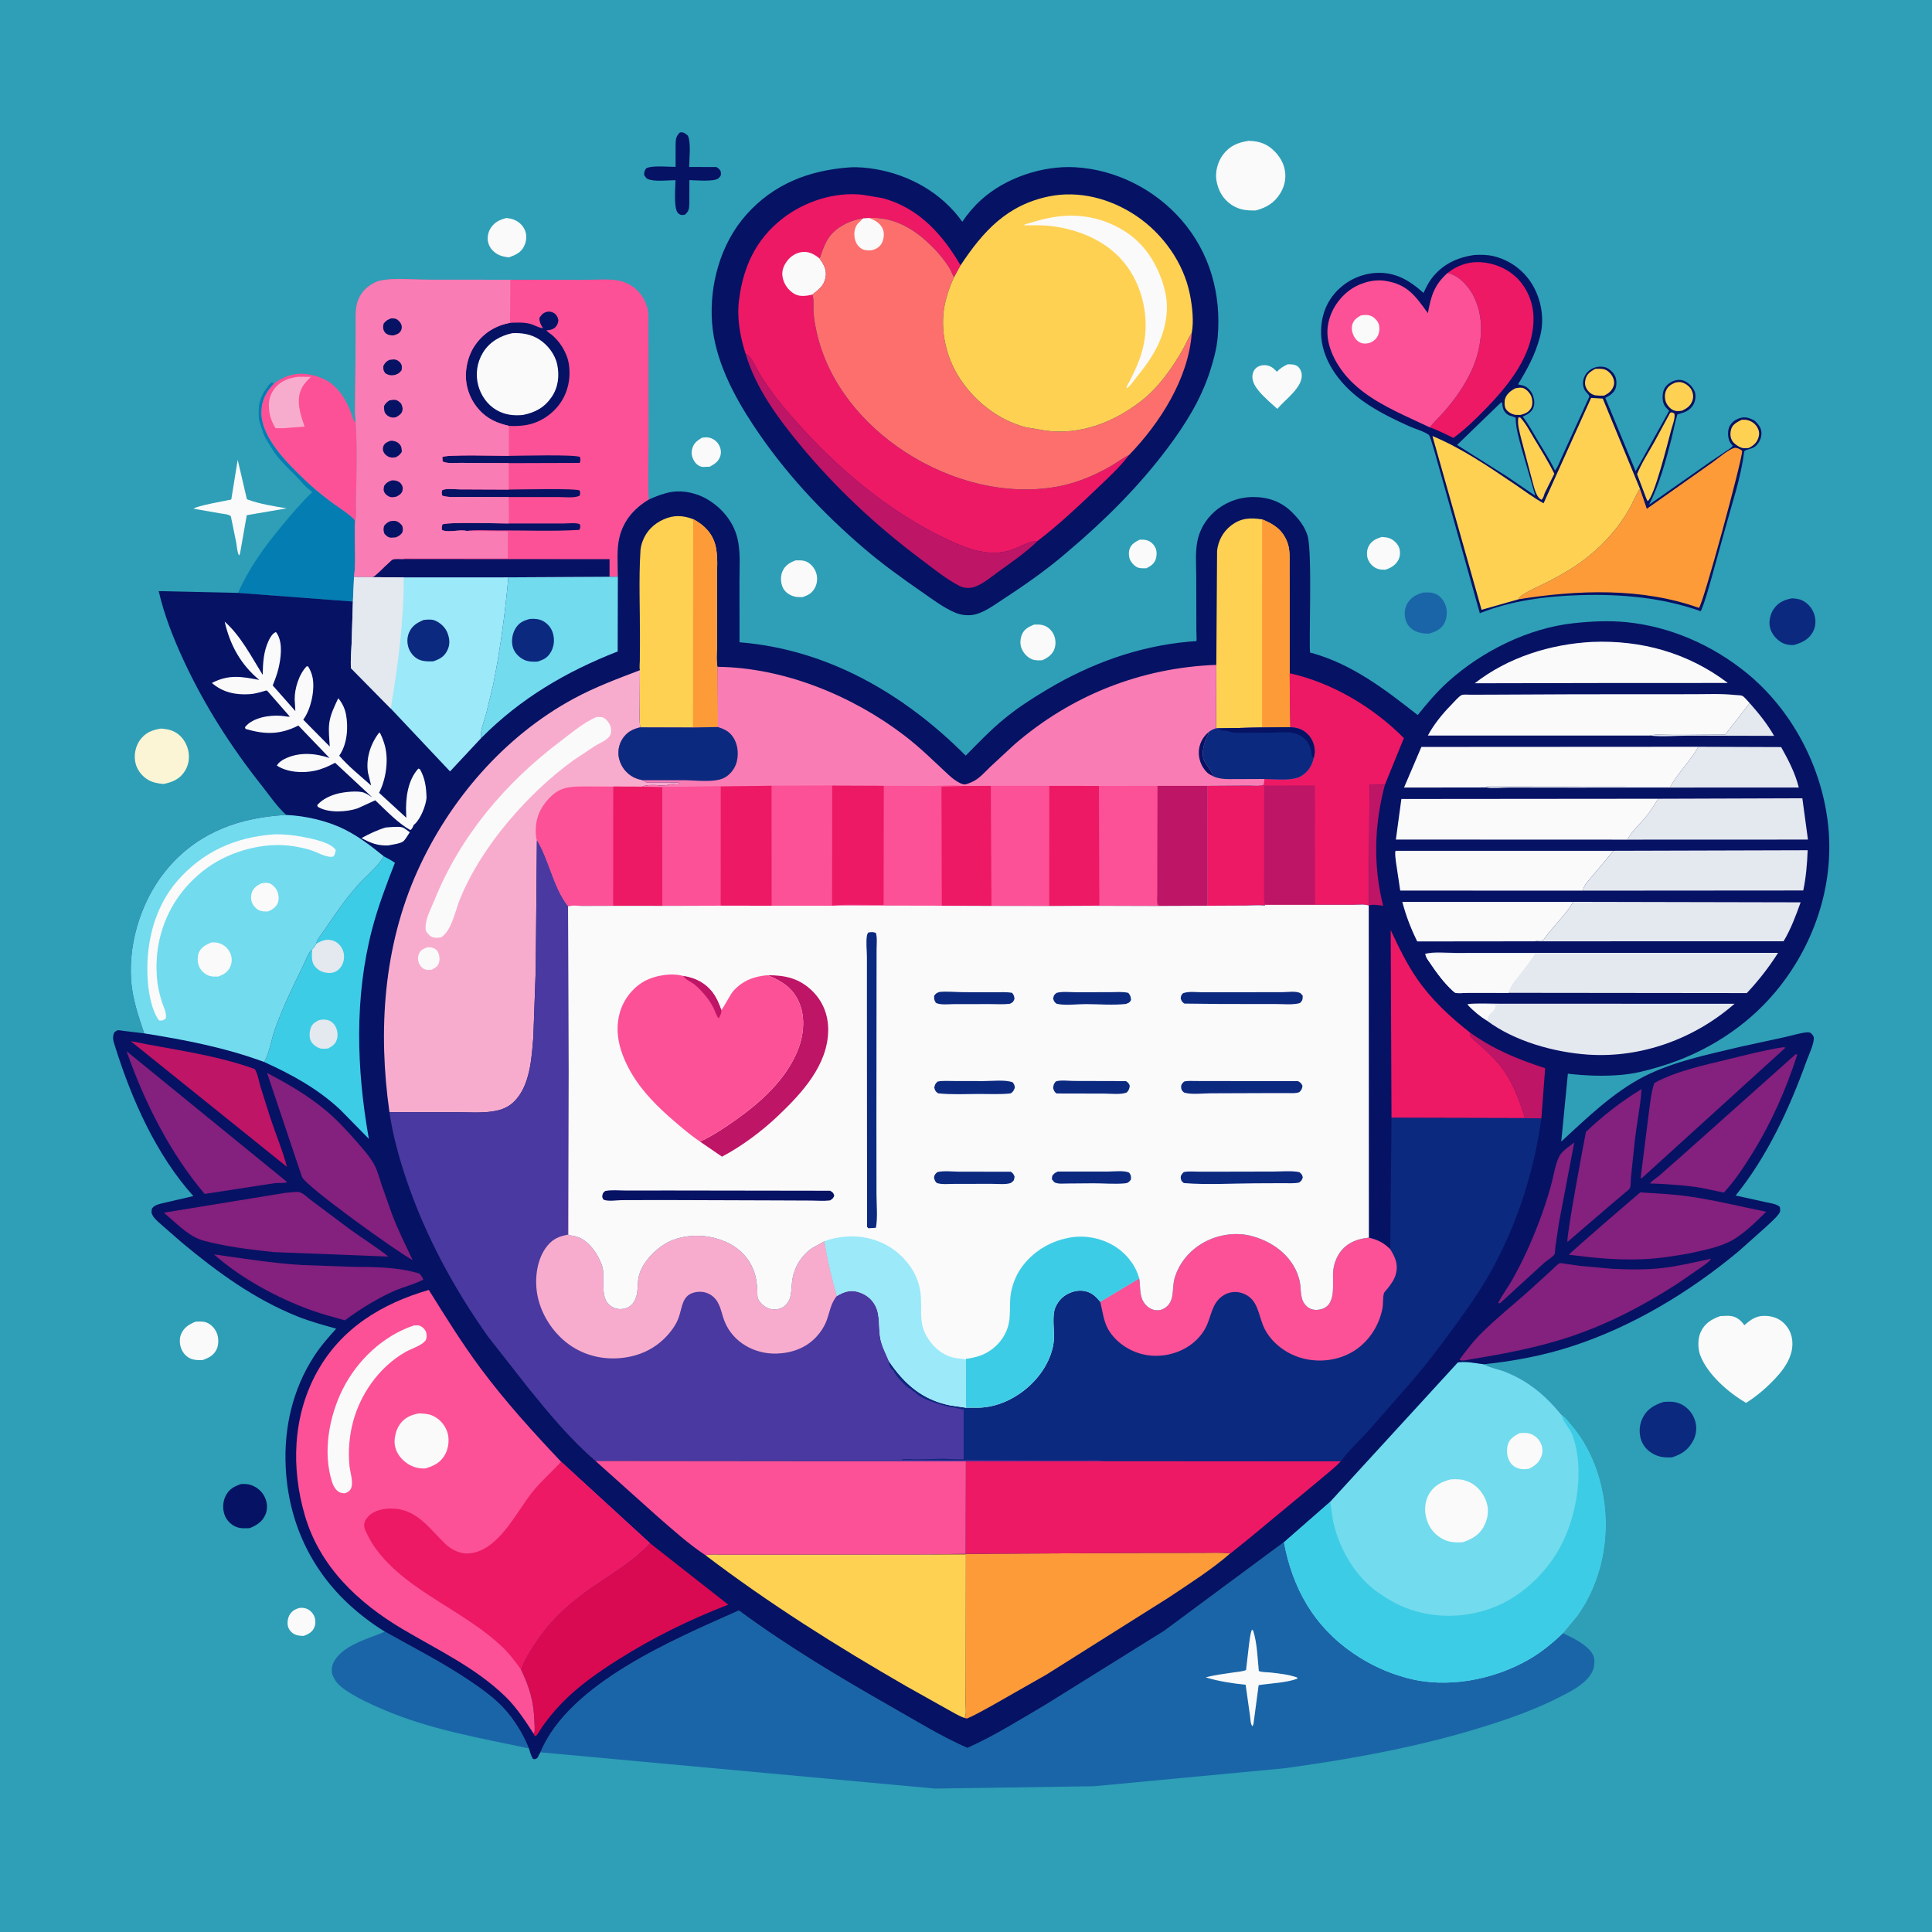 <svg version="1.1" xmlns="http://www.w3.org/2000/svg" style="display: block;" viewBox="0 0 2048 2048" width="1024" height="1024">
<path transform="translate(0,0)" fill="rgb(46,159,182)" d="M -0 -0 L 2048 0 L 2048 2048 L -0 2048 L -0 -0 z"/>
<path transform="translate(0,0)" fill="rgb(250,250,250)" d="M 317.234 1704.5 C 319.681 1704.21 322.136 1704.29 324.5 1705.11 C 328.314 1706.43 331.361 1709.46 333.024 1713.08 C 334.65 1716.62 334.739 1721.54 333.202 1725.12 C 331.024 1730.18 326.85 1732.34 321.934 1734.13 C 318.477 1734.12 315.014 1733.83 311.893 1732.21 C 308.916 1730.67 306.021 1727.32 305.249 1724 C 304.324 1720.02 305.024 1715 307.182 1711.52 C 309.587 1707.64 312.969 1705.71 317.234 1704.5 z"/>
<path transform="translate(0,0)" fill="rgb(250,250,250)" d="M 1208.22 572.06 C 1210.81 571.951 1213.24 572.026 1215.75 572.715 C 1219.89 573.848 1222.97 576.99 1224.83 580.769 C 1226.54 584.242 1226.28 589.593 1224.98 593.156 C 1223.21 597.98 1219.5 600.234 1215.11 602.393 C 1212.64 602.43 1209.93 602.487 1207.5 602.012 C 1203.8 601.289 1200.13 597.476 1198.37 594.318 C 1196.43 590.848 1196.17 585.422 1197.51 581.696 C 1199.34 576.611 1203.67 574.324 1208.22 572.06 z"/>
<path transform="translate(0,0)" fill="rgb(250,250,250)" d="M 744.153 463.962 C 746.292 463.707 748.569 463.376 750.709 463.733 C 755.357 464.506 759.301 467.076 761.76 471.074 C 764.025 474.757 764.855 479.147 763.575 483.351 C 761.761 489.307 757.533 491.897 752.348 494.736 L 745 494.998 C 741.662 494.743 738.395 492.43 736.535 489.74 C 733.749 485.71 732.526 481.328 733.584 476.5 C 735.001 470.034 738.735 467.253 744.153 463.962 z"/>
<path transform="translate(0,0)" fill="rgb(250,250,250)" d="M 1464.63 569.173 C 1467.35 569.371 1470.19 569.596 1472.79 570.511 C 1476.83 571.936 1481.14 575.846 1482.84 579.801 C 1484.55 583.809 1484.48 589.309 1482.51 593.197 C 1479.54 599.054 1474.43 602.072 1468.4 603.935 C 1466.05 603.887 1463.52 603.92 1461.25 603.257 C 1455.96 601.714 1451.87 597.633 1449.96 592.478 C 1448.47 588.455 1448.83 582.767 1450.85 578.995 C 1454 573.105 1458.59 571.187 1464.63 569.173 z"/>
<path transform="translate(0,0)" fill="rgb(250,250,250)" d="M 1096.16 662.107 C 1099.08 662.043 1102.22 661.859 1105.07 662.58 C 1110.04 663.835 1113.87 667.093 1116.39 671.5 C 1119.03 676.131 1119.55 682.474 1117.88 687.5 C 1115.77 693.856 1110.69 697.167 1104.94 699.883 C 1101.33 700.003 1097.44 700.309 1094.03 698.899 C 1088.8 696.738 1084.85 692.308 1082.78 687.095 C 1080.92 682.411 1081.54 676.514 1083.59 671.969 C 1085.99 666.651 1091.05 664.172 1096.16 662.107 z"/>
<path transform="translate(0,0)" fill="rgb(250,250,250)" d="M 843.212 594.07 C 847.32 593.954 851.459 593.689 855.261 595.534 C 859.929 597.798 863.446 602.231 865.096 607.094 C 866.814 612.157 866.489 617.718 864.145 622.5 C 861.157 628.597 856.981 630.899 850.719 632.954 C 846.921 633.017 843.389 633.043 839.807 631.608 C 835.278 629.793 831.434 626.816 829.544 622.211 C 827.363 616.896 827.231 610.506 829.626 605.258 C 832.396 599.188 837.28 596.352 843.212 594.07 z"/>
<path transform="translate(0,0)" fill="rgb(250,250,250)" d="M 536.866 231.095 C 539.509 231.415 542.059 231.792 544.557 232.76 C 549.853 234.811 554.404 238.948 556.547 244.285 C 558.691 249.627 558.077 255.704 555.641 260.825 C 552.279 267.893 546.375 270.353 539.448 272.822 C 535.886 272.373 532.209 271.788 528.921 270.276 C 523.786 267.913 519.4 263.475 517.746 257.983 C 516.15 252.682 517.068 246.871 519.926 242.174 C 523.971 235.526 529.643 232.949 536.866 231.095 z"/>
<path transform="translate(0,0)" fill="rgb(250,250,250)" d="M 207.185 1401.04 C 210.848 1400.89 214.828 1400.53 218.36 1401.72 C 223.413 1403.42 227.642 1407.99 229.71 1412.8 C 231.807 1417.68 232.01 1425.08 229.823 1429.91 C 226.745 1436.71 221.663 1439.15 215.037 1441.69 C 211.429 1441.94 208.041 1441.86 204.5 1441.01 C 199.471 1439.79 195.452 1436.14 193.055 1431.62 C 190.562 1426.92 189.751 1420.07 191.664 1415.05 C 194.617 1407.3 200.002 1404.12 207.185 1401.04 z"/>
<path transform="translate(0,0)" fill="rgb(26,101,168)" d="M 1508.7 628.142 C 1513.49 627.92 1517.75 627.734 1522.21 629.753 C 1527.11 631.974 1530.88 637.171 1532.5 642.174 C 1534.36 647.918 1533.88 655.686 1530.88 661.047 C 1527.3 667.438 1521.16 669.963 1514.46 671.71 C 1508.88 671.694 1503.47 670.955 1498.6 668.024 C 1494.17 665.362 1491.17 661.565 1489.9 656.541 C 1488.39 650.566 1488.89 644.62 1492.11 639.283 C 1496.02 632.792 1501.63 630.107 1508.7 628.142 z"/>
<path transform="translate(0,0)" fill="rgb(250,250,250)" d="M 1365.16 386.128 C 1368.6 386.224 1372.63 386.09 1375.5 388.318 C 1377.91 390.185 1379.37 393.165 1379.8 396.139 C 1381.81 410.245 1362.19 423.507 1354.03 433.415 L 1345 425.364 C 1338.27 418.786 1327.62 409.613 1327.57 399.375 C 1327.56 396.325 1328.72 392.793 1330.94 390.638 C 1333.57 388.087 1337.13 386.963 1340.74 387.076 C 1345.93 387.238 1349.41 389.65 1352.86 393.335 L 1353.5 394.08 C 1357.15 390.441 1360.42 388.204 1365.16 386.128 z"/>
<path transform="translate(0,0)" fill="rgb(250,250,250)" d="M 251.975 487.476 L 261.724 529.233 C 274.755 534.197 290.181 536.612 303.958 538.859 L 261.578 546.139 L 254.5 586.416 L 253.65 588.789 C 251.617 587.405 250.936 577.685 250.356 574.806 L 244.712 547.291 C 242.832 545.157 236.901 544.753 234.03 544.288 L 205.115 539.264 C 208.911 536.013 238.641 531.014 245.157 529.529 L 251.975 487.476 z"/>
<path transform="translate(0,0)" fill="rgb(6,18,100)" d="M 255.537 1573.16 C 259.54 1572.95 262.804 1573.03 266.612 1574.42 C 273.227 1576.84 278.336 1581.52 281.122 1588.01 C 283.5 1593.56 283.701 1600.22 281.233 1605.8 C 277.889 1613.36 272.076 1616.8 264.862 1619.86 C 259.916 1620.09 255.019 1620.45 250.319 1618.54 C 245.131 1616.42 240.517 1611.89 238.404 1606.7 C 235.777 1600.25 236.024 1592.3 239.039 1586.05 C 242.629 1578.6 248.039 1575.7 255.537 1573.16 z"/>
<path transform="translate(0,0)" fill="rgb(11,41,127)" d="M 1899.75 634.223 C 1903.36 634.567 1907.13 634.801 1910.43 636.445 C 1916.73 639.592 1921.36 645.099 1923.36 651.827 C 1925.25 658.173 1924.69 664.935 1921.26 670.697 C 1916.73 678.332 1909.52 681.47 1901.43 683.781 C 1896.9 683.948 1892.45 683.252 1888.48 680.986 C 1882.65 677.66 1877.41 671.197 1876.12 664.5 C 1874.93 658.31 1876.52 651.25 1879.92 646 C 1884.73 638.583 1891.42 635.767 1899.75 634.223 z"/>
<path transform="translate(0,0)" fill="rgb(6,18,100)" d="M 720.64 140.5 L 721.641 140.313 C 724.983 139.962 726.899 141.868 729.205 143.901 C 732.683 151.52 730.623 168.211 730.532 176.982 L 759.5 177.082 C 761.58 178.498 763.678 179.75 764.11 182.5 C 764.582 185.504 764.008 186.721 761.84 188.789 C 757.359 193.067 737.27 190.97 730.773 190.935 L 730.713 216.105 C 730.487 221.542 730.23 223.759 726.11 227.5 C 725.132 227.715 724 228.02 722.994 227.979 C 721.081 227.902 719.859 226.969 718.586 225.654 C 713.868 220.783 716.043 198.159 716.052 191.005 C 708 191.036 697.073 192.429 689.356 190.654 C 685.57 189.782 684.752 188.65 682.871 185.5 C 682.669 182.159 683.175 181.193 684.896 178.5 C 690.881 175.1 708.649 176.94 716.159 176.911 L 716.149 153.79 C 716.277 148.163 716.342 144.603 720.64 140.5 z"/>
<path transform="translate(0,0)" fill="rgb(251,245,213)" d="M 170.777 772.305 C 176.363 772.796 180.865 773.409 185.848 776.221 C 192.779 780.132 197.536 787.351 199.409 794.965 C 201.318 802.725 200.103 810.992 195.752 817.709 C 190.253 826.196 182.591 829.183 173.133 831.075 C 167.143 830.406 161.962 829.634 156.655 826.462 C 150.397 822.721 145.276 816.003 143.615 808.879 C 141.7 800.663 143.48 791.352 148.383 784.5 C 154.047 776.584 161.536 773.661 170.777 772.305 z"/>
<path transform="translate(0,0)" fill="rgb(11,41,127)" d="M 1763.66 1486.1 C 1769.93 1485.59 1775.66 1485.59 1781.5 1488.24 C 1788.49 1491.41 1794.06 1497.75 1796.53 1504.98 C 1799.08 1512.47 1798.45 1520.46 1794.72 1527.39 C 1789.43 1537.2 1782.45 1541.67 1772.19 1544.91 C 1765.56 1545.14 1760.08 1544.85 1754 1541.97 C 1747.34 1538.82 1741.85 1533.23 1739.57 1526.12 C 1736.95 1517.94 1737.85 1509.19 1741.97 1501.69 C 1746.67 1493.12 1754.66 1488.83 1763.66 1486.1 z"/>
<path transform="translate(0,0)" fill="rgb(250,250,250)" d="M 1323.5 149.277 C 1329.99 149.382 1336.48 150.535 1342.25 153.63 C 1350.64 158.13 1358.41 167.441 1361.09 176.614 C 1363.94 186.343 1362.53 195.914 1357.37 204.57 C 1351.22 214.899 1342.44 220.154 1331.15 223.108 C 1321.51 223.242 1313.81 222.682 1305.49 217.122 C 1296.41 211.058 1291.37 202.109 1289.5 191.516 C 1287.88 182.293 1290.81 171.532 1296.36 164.078 C 1303.48 154.517 1312.18 151.09 1323.5 149.277 z"/>
<path transform="translate(0,0)" fill="rgb(250,250,250)" d="M 1823.5 1395.11 C 1827.55 1394.95 1832.21 1394.43 1836.19 1395.26 C 1841.2 1396.3 1845.57 1399.85 1848.43 1403.94 L 1849.01 1404.79 C 1855.48 1399.19 1860.97 1395 1869.81 1394.88 C 1878.06 1394.77 1885.87 1397.2 1891.72 1403.31 C 1897.82 1409.67 1900.33 1417.25 1900 1426 C 1899.33 1443.9 1884.58 1459.23 1872.3 1470.71 C 1865.65 1476.79 1858.55 1482.29 1850.96 1487.13 C 1832.59 1476.51 1810.43 1457.37 1802.49 1437.12 C 1799.63 1429.82 1799.5 1419.23 1802.81 1412.01 C 1807.06 1402.74 1814.35 1398.38 1823.5 1395.11 z"/>
<path transform="translate(0,0)" fill="rgb(3,125,178)" d="M 252.364 628.489 C 264.207 601.812 279.783 580.394 298.302 557.989 C 308.837 545.243 319.107 533.172 330.976 521.656 L 328.81 519.761 C 323.03 515.54 319.359 510.393 314.528 505.47 C 305.788 496.562 295.183 486.964 288.726 476.216 C 285.381 470.649 281.229 465.229 279.084 458.995 L 275.51 448.5 C 273.568 443.068 273.873 430.829 275.568 425.381 L 276.028 424.005 C 276.654 422.091 277.324 420.341 278.226 418.534 L 279.005 417.005 C 280.197 414.545 281.737 413.187 283.005 411.005 C 284.388 408.625 285.434 407.52 287.5 405.572 L 290.959 406.036 C 282.436 414.719 277.268 424.277 277.086 436.801 C 276.69 464.08 305.445 491.754 323.669 509.191 C 332.698 517.829 342.699 525.936 352.759 533.322 C 360.606 539.083 369.938 544.565 376.499 551.723 C 375.088 571.471 377.968 592.256 375.267 611.733 L 374.097 637.653 L 252.364 628.489 z"/>
<path transform="translate(0,0)" fill="rgb(252,81,150)" d="M 290.959 406.036 C 297.797 401.582 303.784 398.133 312 396.862 L 313.555 396.6 C 325.414 394.704 341.579 399.258 351.039 406.419 C 360.666 413.707 367.353 425.389 371.737 436.468 C 373.132 439.995 374.373 445.665 377.041 448.342 C 378.952 476.07 377.842 504.379 377.28 532.164 C 377.192 536.515 378.271 548.013 376.499 551.723 C 369.938 544.565 360.606 539.083 352.759 533.322 C 342.699 525.936 332.698 517.829 323.669 509.191 C 305.445 491.754 276.69 464.08 277.086 436.801 C 277.268 424.277 282.436 414.719 290.959 406.036 z"/>
<path transform="translate(0,0)" fill="rgb(248,172,205)" d="M 316.041 399.423 L 329.679 399.518 C 326 402.934 322.541 406.307 320.17 410.811 C 313.169 424.108 318.372 439.037 322.888 452.196 L 303.245 453.69 C 299.609 454.089 295.756 453.846 292.091 453.857 C 289.006 449.062 286.668 443.416 285.727 437.786 C 284.16 428.408 284.869 420.075 290.747 412.283 C 297.074 403.894 306.084 400.687 316.041 399.423 z"/>
<path transform="translate(0,0)" fill="rgb(26,101,168)" d="M 408.033 1729.62 C 438.036 1746.52 468.891 1762.12 497.466 1781.39 C 509.927 1789.79 523.663 1799.54 533.881 1810.61 C 545.086 1822.74 554.518 1838.07 560.644 1853.35 C 508.357 1842.27 455.466 1833.34 406 1812.09 C 392.513 1806.3 379.284 1800.14 367 1792.06 C 362.214 1788.91 356.748 1784.43 354.192 1779.19 L 353.727 1778.19 L 352.815 1776.47 C 351.206 1773.14 351.556 1766.89 353.033 1763.5 C 361.433 1744.25 390.325 1737.3 408.033 1729.62 z"/>
<path transform="translate(0,0)" fill="rgb(6,18,100)" d="M 1562.68 270.333 C 1569.86 269.923 1576.52 269.938 1583.56 271.628 C 1600.52 275.703 1615.42 286.748 1624.34 301.677 C 1633.94 317.727 1637.36 338.095 1632.62 356.295 L 1632.16 358 C 1627.42 375.893 1618.75 391.801 1609.13 407.468 C 1611.61 407.987 1614.37 408.44 1616.66 409.538 C 1620.33 411.294 1623.87 415.729 1625.09 419.559 L 1625.41 420.646 C 1626.53 424.289 1626.87 427.781 1625.64 431.5 C 1624.02 436.424 1619.71 439.147 1615.22 441.107 L 1614.09 441.585 C 1620.44 449.715 1625.39 459.078 1630.69 467.923 C 1636.78 478.106 1643.25 487.959 1648.28 498.723 C 1651.03 496.068 1653.17 489.562 1654.93 485.965 L 1684.75 420.511 C 1684.14 418.6 1684.54 419.111 1683.4 417.824 L 1680.51 414.5 C 1678.33 411.449 1677.58 407.056 1678.29 403.437 C 1679.28 398.38 1682.05 394.235 1686.45 391.559 L 1687.5 390.947 C 1691.46 388.604 1696.99 388.069 1701.46 389.279 C 1705.32 390.324 1709.35 394.022 1711.38 397.379 C 1713.7 401.208 1714.03 407.042 1712.7 411.301 C 1711.25 415.97 1706.83 419.154 1702.7 421.26 L 1701.7 421.749 L 1733.84 499.481 L 1769.34 435.49 L 1765.59 431.5 C 1762.14 427.212 1762 421.193 1762.93 416 C 1763.64 412.078 1766.14 408.654 1769.35 406.388 C 1773.52 403.448 1778.39 401.869 1783.5 403.123 C 1787.45 404.095 1792.03 407.656 1794.22 411.059 L 1794.8 412.005 C 1795.69 413.438 1796.51 414.821 1796.86 416.5 C 1797.77 420.852 1797.05 425.721 1794.68 429.5 C 1791.11 435.193 1785.71 437.269 1779.57 438.888 L 1778.13 439.253 C 1775.47 447.686 1773.96 456.828 1771.75 465.435 C 1765.7 489.081 1759.12 513.216 1748.06 535.037 L 1812.59 489.798 L 1829.1 478.617 C 1831.74 476.842 1835.02 475.16 1836.83 472.5 C 1835.22 470.895 1834.11 469.552 1833.23 467.422 C 1831.4 462.963 1831.18 455.899 1833.61 451.576 C 1836.14 447.096 1839.77 444.633 1844.61 443.123 C 1849.78 441.508 1854.38 442.917 1858.98 445.387 L 1860.11 446.011 C 1862.77 448.669 1865.85 451.898 1866.76 455.665 C 1867.96 460.663 1866.68 465.668 1863.74 469.808 C 1859.86 475.28 1856.59 475.13 1851 477.095 C 1849.51 477.62 1848.91 478.158 1848.74 479.612 C 1845.52 506.117 1836.18 533.167 1829.16 559 L 1814.53 611.754 C 1811.03 623.97 1807.91 636.222 1802.91 647.931 C 1761.86 633.323 1718.31 629.58 1674.98 630.867 C 1638.92 631.939 1602.35 636.594 1568.67 650.05 L 1526.01 497.628 C 1524.99 494.087 1516.48 462.523 1514.78 461.146 C 1510.06 457.329 1499.43 454.408 1493.62 451.77 C 1465.9 439.183 1437.51 424.942 1418.53 400.289 C 1405.59 383.483 1398.31 364.434 1400.92 343 C 1402.38 330.97 1407.14 319.732 1415.18 310.605 C 1426.2 298.088 1441.85 290.283 1458.55 289.317 C 1479.13 288.127 1494.33 297.299 1509 310.543 C 1511.41 305.263 1514.01 299.853 1517.54 295.225 C 1529.03 280.213 1544.27 273.036 1562.68 270.333 z"/>
<path transform="translate(0,0)" fill="rgb(254,209,83)" d="M 1606.65 411.5 C 1609.04 411.179 1612.03 410.553 1614.37 411.266 C 1618.05 412.384 1621.9 416.702 1623.23 420.211 C 1624.59 423.807 1624.92 428.942 1623.08 432.409 C 1620.62 437.055 1616.51 438.599 1611.7 439.87 L 1606.5 439.765 C 1602.73 439.244 1598.06 436.669 1596.13 433.298 C 1594.65 430.705 1594.58 425.487 1595.5 422.62 C 1597.18 417.367 1601.93 413.786 1606.65 411.5 z"/>
<path transform="translate(0,0)" fill="rgb(254,209,83)" d="M 1690.9 391.013 C 1693.76 390.833 1697.11 390.726 1699.92 391.323 C 1703.95 392.181 1707.68 395.984 1709.49 399.522 C 1711.13 402.743 1711.64 406.374 1710.27 409.796 C 1708.36 414.573 1704.95 417.181 1700.47 419.35 C 1697.55 419.529 1694.58 419.472 1691.68 419.126 C 1687.75 418.659 1684.46 416.053 1682.29 412.8 C 1680.13 409.58 1679.75 406.065 1680.62 402.363 C 1682.02 396.382 1685.84 393.946 1690.9 391.013 z"/>
<path transform="translate(0,0)" fill="rgb(254,209,83)" d="M 1846.25 444.979 C 1848.29 444.881 1850.32 444.834 1852.33 445.321 C 1856.95 446.443 1860.85 449.264 1863.07 453.5 C 1865.14 457.429 1865.19 460.507 1863.75 464.656 C 1862.02 469.632 1858.17 472.847 1853.5 474.94 C 1851.55 475.075 1849.44 475.272 1847.5 474.994 C 1844.28 474.533 1838.43 470.632 1836.65 467.961 C 1833.9 463.813 1833.81 459.089 1835.27 454.438 C 1836.82 449.526 1842.02 447.112 1846.25 444.979 z"/>
<path transform="translate(0,0)" fill="rgb(254,209,83)" d="M 1775.92 405.5 C 1777.71 405.217 1779.7 404.871 1781.5 405.099 C 1785.65 405.625 1790.71 409.126 1792.77 412.786 C 1794.79 416.378 1795.39 420.577 1794.09 424.5 C 1792.23 430.129 1788.45 432.726 1783.35 435.244 C 1780.56 435.742 1777.87 436.155 1775.09 435.306 C 1771.33 434.157 1768.2 430.837 1766.46 427.403 C 1764.67 423.837 1764.35 418.856 1765.67 415.084 C 1767.55 409.746 1770.97 407.667 1775.92 405.5 z"/>
<path transform="translate(0,0)" fill="rgb(254,209,83)" d="M 1770.45 437.5 C 1772.79 436.82 1772.69 437.276 1774.78 438.275 C 1776.37 442.194 1772.59 451.805 1771.49 455.922 C 1768.27 467.886 1753.6 527.204 1746.5 531.29 L 1745 528.036 L 1735.36 502.59 C 1740.13 490.846 1747.08 480.177 1753.3 469.191 L 1770.45 437.5 z"/>
<path transform="translate(0,0)" fill="rgb(254,209,83)" d="M 1609.51 442.5 L 1611.57 442.564 C 1617.43 448.843 1621.88 457.554 1626.33 464.931 C 1633.69 477.125 1641.37 489.412 1647.64 502.201 L 1637.52 522.61 C 1636.55 525.408 1636.23 527.784 1634 529.801 C 1632.98 529.117 1631.9 528.449 1631.1 527.5 C 1627.11 522.776 1625.43 513.343 1623.69 507.44 L 1612.51 465.013 C 1610.86 457.978 1608.24 449.705 1609.51 442.5 z"/>
<path transform="translate(0,0)" fill="rgb(46,159,182)" d="M 1591.27 426.5 L 1592.22 426.735 C 1592.62 429.646 1592.87 432.885 1594.41 435.449 C 1596.34 438.648 1598.81 440.263 1602.37 441.197 C 1604.06 441.64 1605.22 442.022 1606.71 443 C 1606.71 453.828 1610.12 464.588 1612.81 475 L 1627.47 525.516 L 1597.53 505.139 L 1544.54 471.684 L 1591.27 426.5 z"/>
<path transform="translate(0,0)" fill="rgb(237,25,101)" d="M 1534.37 289.427 C 1546.35 280.225 1559.22 276.356 1574.31 278.445 C 1589.78 280.586 1604.32 288.439 1613.6 301.134 C 1624.54 316.111 1627.39 332.758 1624.58 350.829 C 1619.54 383.31 1596.75 410.901 1574.52 433.717 C 1563.9 444.612 1552.99 455.226 1540.68 464.2 C 1532.59 460.437 1524.09 455.826 1515.64 453.041 C 1519.86 447.44 1525.3 442.578 1529.98 437.318 C 1542.11 423.659 1552.31 409.096 1560.05 392.493 C 1569.71 371.784 1573.71 344.045 1565.58 322.265 L 1565.1 321 C 1563.52 316.692 1561.76 312.788 1559.22 308.93 C 1553.36 300.011 1545.11 291.685 1534.37 289.427 z"/>
<path transform="translate(0,0)" fill="rgb(254,155,57)" d="M 1738.43 518.146 L 1745.69 539.332 L 1815.5 489.999 C 1820.4 486.573 1834.93 474.076 1840 474.752 C 1842.46 475.08 1845.11 476.3 1846.84 478 C 1845.98 490.842 1805.92 638.512 1800.98 644.4 C 1740.36 622.701 1672.4 625.236 1609.72 635.267 C 1610.7 633.262 1611.41 632.226 1613.32 630.976 C 1621.71 625.5 1631.44 621.495 1640.38 616.954 C 1656.28 608.871 1671.46 599.941 1685.3 588.603 C 1701.83 575.058 1716.36 558.256 1727 539.712 C 1730.74 533.186 1733.45 525.83 1737.5 519.565 L 1738.43 518.146 z"/>
<path transform="translate(0,0)" fill="rgb(252,81,150)" d="M 1534.37 289.427 C 1545.11 291.685 1553.36 300.011 1559.22 308.93 C 1561.76 312.788 1563.52 316.692 1565.1 321 L 1565.58 322.265 C 1573.71 344.045 1569.71 371.784 1560.05 392.493 C 1552.31 409.096 1542.11 423.659 1529.98 437.318 C 1525.3 442.578 1519.86 447.44 1515.64 453.041 L 1487.66 439.966 C 1464.6 428.917 1441.53 416.555 1425.13 396.312 C 1414.4 383.062 1405.32 364.266 1407.4 346.781 C 1409.19 331.662 1417.57 317.821 1429.5 308.51 C 1440.03 300.295 1455.21 295.639 1468.49 297.709 C 1492.21 301.406 1500.49 313.953 1513.6 331.93 C 1517.07 313.398 1520.1 302.446 1534.37 289.427 z"/>
<path transform="translate(0,0)" fill="rgb(250,250,250)" d="M 1442.36 334.5 C 1445.19 333.771 1449.09 333.605 1451.91 334.404 C 1455.69 335.473 1459.41 338.912 1461.06 342.443 C 1462.66 345.882 1462.48 351.19 1461.11 354.685 C 1459.43 358.987 1456.52 361.329 1452.5 363.289 C 1449.77 364.059 1447.36 364.489 1444.51 363.984 C 1441.02 363.362 1437.88 360.812 1436.03 357.843 C 1433.63 353.989 1432.19 348.774 1433.42 344.29 C 1434.72 339.537 1438.24 336.768 1442.36 334.5 z"/>
<path transform="translate(0,0)" fill="rgb(254,209,83)" d="M 1609.72 635.267 L 1570.51 646.4 L 1518.45 462.194 C 1549.86 475.314 1577.72 494.496 1605.81 513.409 C 1615.88 520.189 1625.61 527.657 1636.26 533.492 L 1686.64 421.783 L 1699.01 422.513 L 1738.43 518.146 L 1737.5 519.565 C 1733.45 525.83 1730.74 533.186 1727 539.712 C 1716.36 558.256 1701.83 575.058 1685.3 588.603 C 1671.46 599.941 1656.28 608.871 1640.38 616.954 C 1631.44 621.495 1621.71 625.5 1613.32 630.976 C 1611.41 632.226 1610.7 633.262 1609.72 635.267 z"/>
<path transform="translate(0,0)" fill="rgb(252,81,150)" d="M 377.041 448.342 L 376.307 436.828 L 376.879 375.5 L 377.004 344.764 C 377.042 337.121 376.645 329.506 378.424 322.012 C 379.763 316.371 382.962 310.814 387.092 306.751 C 391.49 302.424 397.884 298.482 404 297.296 C 418.234 294.535 435.378 296.428 450.036 296.464 L 540.95 296.547 L 619.032 296.65 C 630.64 296.698 644.823 295.268 656.093 297.5 C 663.247 298.917 669.968 302.47 675.238 307.5 C 680.937 312.941 685.272 320.685 686.682 328.459 C 687.737 334.275 687.277 341.045 687.318 346.99 L 687.489 376.837 L 687.474 474.46 C 687.42 492.71 686.605 511.385 687.782 529.578 C 672.351 538.843 661.166 551.553 656.729 569.33 C 653.5 582.266 654.955 597.955 654.968 611.319 L 646.132 611.438 L 538.921 612.023 L 427.924 612.063 L 395.089 611.859 L 375.267 611.733 C 377.968 592.256 375.088 571.471 376.499 551.723 C 378.271 548.013 377.192 536.515 377.28 532.164 C 377.842 504.379 378.952 476.07 377.041 448.342 z"/>
<path transform="translate(0,0)" fill="rgb(6,18,100)" d="M 538.98 554.912 L 596.671 554.954 C 600.628 554.961 611.109 553.886 614.173 555.545 L 614.827 556.039 C 615.196 558.973 615.426 559.221 613.95 561.73 C 584.824 563.445 554.988 562.079 525.774 562.276 C 515.781 562.343 504.455 561.455 494.616 562.803 C 486.805 560.928 475.963 565.091 468.5 561.861 C 467.948 559.337 468.35 558.473 468.938 556 C 472.604 553.171 529.745 554.897 538.98 554.912 z"/>
<path transform="translate(0,0)" fill="rgb(6,18,100)" d="M 539.38 483.23 C 548.892 483.236 610.274 481.498 614.913 484.5 C 615.271 487.285 615.569 488.16 614.5 490.707 L 539.249 490.945 L 487.711 490.647 C 482.682 490.609 473.063 491.7 469.118 489 L 468.922 484.5 C 472.679 481.62 530.04 483.238 539.38 483.23 z"/>
<path transform="translate(0,0)" fill="rgb(6,18,100)" d="M 539.155 526.897 L 493.601 526.738 C 486.048 526.695 476.032 527.69 468.878 525.5 C 467.948 523.199 468.133 522.077 468.634 519.673 C 472.908 517.404 482.079 518.731 487.225 518.745 L 539.164 518.971 C 548.904 518.951 610.763 517.461 614.5 519.967 C 615.113 522.552 615.222 522.991 614.425 525.5 C 608.972 528.162 598.531 526.887 592.331 526.902 L 539.155 526.897 z"/>
<path transform="translate(0,0)" fill="rgb(6,18,100)" d="M 427.221 592.603 L 646.137 592.721 L 646.132 611.438 L 538.921 612.023 L 427.924 612.063 L 395.089 611.859 C 401.006 607.993 406.497 601.409 411.946 596.721 C 413.092 595.735 415.169 593.507 416.5 592.986 C 418.718 592.117 424.594 592.697 427.221 592.603 z"/>
<path transform="translate(0,0)" fill="rgb(6,18,100)" d="M 540.893 342.204 C 547.141 341.992 553.336 341.531 559.5 342.756 L 561.018 343.039 C 565.724 343.974 571.25 347.79 575.686 347.866 L 575.053 346.995 C 572.998 343.833 571.684 340.788 571.804 337 C 573.999 333.597 576.232 331.119 580.465 330.431 C 583.557 329.929 586.786 331.101 588.979 333.281 C 590.83 335.122 591.302 337.041 591.943 339.5 C 591.51 343.033 590.272 345.987 587.229 348.061 C 584.949 349.615 581.924 349.993 579.237 350.151 C 580.602 351.817 581.53 352.435 583.246 353.678 C 592.917 360.685 601.111 373.795 602.967 385.77 C 605.349 401.131 602 416.795 592.488 429.265 C 583.766 440.701 570.154 449.048 555.801 450.872 C 550.352 451.564 544.952 451.805 539.467 451.449 C 532.079 449.689 525.369 447.582 518.85 443.547 C 506.475 435.887 497.789 422.882 494.886 408.673 C 491.987 394.492 495.309 377.981 503.47 366.062 C 512.478 352.907 525.385 345.019 540.893 342.204 z"/>
<path transform="translate(0,0)" fill="rgb(250,250,250)" d="M 543.034 353.171 C 553.276 352.703 562.699 354.137 571.474 359.718 C 580.69 365.581 588.435 375.718 590.697 386.518 C 593.167 398.309 591.727 410.723 584.805 420.804 C 577.071 432.066 567.379 437.255 554.232 439.908 C 544.25 440.797 535.401 439.84 526.5 434.778 C 516.729 429.222 509.799 419.296 506.936 408.516 C 503.812 396.752 505.579 384.166 511.99 373.735 C 518.949 362.413 530.309 355.894 543.034 353.171 z"/>
<path transform="translate(0,0)" fill="rgb(249,125,180)" d="M 377.041 448.342 L 376.307 436.828 L 376.879 375.5 L 377.004 344.764 C 377.042 337.121 376.645 329.506 378.424 322.012 C 379.763 316.371 382.962 310.814 387.092 306.751 C 391.49 302.424 397.884 298.482 404 297.296 C 418.234 294.535 435.378 296.428 450.036 296.464 L 540.95 296.547 L 540.845 327.037 C 540.833 331.788 540.205 337.585 540.893 342.204 C 525.385 345.019 512.478 352.907 503.47 366.062 C 495.309 377.981 491.987 394.492 494.886 408.673 C 497.789 422.882 506.475 435.887 518.85 443.547 C 525.369 447.582 532.079 449.689 539.467 451.449 L 539.38 483.23 C 530.04 483.238 472.679 481.62 468.922 484.5 L 469.118 489 C 473.063 491.7 482.682 490.609 487.711 490.647 L 539.249 490.945 L 539.164 518.971 L 487.225 518.745 C 482.079 518.731 472.908 517.404 468.634 519.673 C 468.133 522.077 467.948 523.199 468.878 525.5 C 476.032 527.69 486.048 526.695 493.601 526.738 L 539.155 526.897 C 539.209 536.075 539.953 545.805 538.98 554.912 C 529.745 554.897 472.604 553.171 468.938 556 C 468.35 558.473 467.948 559.337 468.5 561.861 C 475.963 565.091 486.805 560.928 494.616 562.803 L 495.785 562.914 L 538.334 563.268 L 538.287 591.91 L 454.376 591.884 L 435.5 591.878 C 432.898 591.877 429.471 591.358 427.221 592.603 C 424.594 592.697 418.718 592.117 416.5 592.986 C 415.169 593.507 413.092 595.735 411.946 596.721 C 406.497 601.409 401.006 607.993 395.089 611.859 L 375.267 611.733 C 377.968 592.256 375.088 571.471 376.499 551.723 C 378.271 548.013 377.192 536.515 377.28 532.164 C 377.842 504.379 378.952 476.07 377.041 448.342 z"/>
<path transform="translate(0,0)" fill="rgb(6,18,100)" d="M 412.725 381.5 L 417.5 380.966 C 420.327 381.095 422.785 382.547 424.5 384.772 C 426.415 387.257 426.14 389.631 425.671 392.5 C 423.39 395.47 422.051 396.35 418.5 397.49 C 414.42 398.185 412.068 397.793 408.5 395.731 C 406.207 392.354 406.309 391.972 406.339 388.1 C 408.099 384.543 409.185 383.335 412.725 381.5 z"/>
<path transform="translate(0,0)" fill="rgb(6,18,100)" d="M 413.17 467.5 L 414.078 467.298 C 417.11 466.948 420.466 468.04 422.724 470.082 C 425.759 472.827 425.813 475.234 425.916 479 C 424.018 481.998 422.641 483.1 419.5 484.713 C 417.896 484.933 416.11 485.192 414.5 484.932 C 411.266 484.411 408.389 482.321 406.807 479.5 C 405.656 477.449 405.566 474.948 406.5 472.778 C 407.816 469.718 410.271 468.641 413.17 467.5 z"/>
<path transform="translate(0,0)" fill="rgb(6,18,100)" d="M 414.612 337.5 C 416.159 337.399 418.014 337.44 419.5 337.977 C 422.032 338.892 424.285 341.413 425.334 343.823 C 426.322 346.091 426.06 348.857 424.769 350.943 C 423.022 353.765 420.216 354.652 417.215 355.5 C 415.892 355.565 416.279 355.576 414.376 355.411 C 411.626 355.172 408.97 353.979 407.47 351.521 C 405.842 348.852 405.818 345.81 406.73 342.92 C 409.159 339.936 410.996 338.781 414.612 337.5 z"/>
<path transform="translate(0,0)" fill="rgb(6,18,100)" d="M 414.384 509.5 C 415.578 509.256 415.616 509.197 417.014 509.19 C 419.968 509.173 423.324 510.481 425.16 512.862 C 426.917 515.14 427.391 517.756 426.521 520.5 C 425.53 523.63 422.795 525.143 420.049 526.5 C 418.428 526.813 416.118 527.247 414.5 526.994 C 411.909 526.589 409.025 524.559 407.682 522.252 C 406.153 519.626 406.648 517.769 407.231 515 C 409.348 511.85 410.91 510.948 414.384 509.5 z"/>
<path transform="translate(0,0)" fill="rgb(6,18,100)" d="M 412.729 424.5 C 414.445 424.132 416.765 423.689 418.5 423.851 C 421.563 424.137 423.174 425.852 425.244 427.857 C 426.223 430.57 427.201 432.167 426.572 435.109 C 425.826 438.598 423.313 440.173 420.5 441.872 C 419.234 442.306 418.968 442.465 417.5 442.615 C 415.075 442.863 412.169 441.81 410.352 440.234 C 406.986 437.314 407.212 434.581 407.06 430.5 C 408.702 427.47 409.86 426.415 412.729 424.5 z"/>
<path transform="translate(0,0)" fill="rgb(6,18,100)" d="M 413.649 552.5 C 415.215 552.269 416.918 551.998 418.5 552.165 C 421.897 552.524 424.033 554.601 426.197 557 C 427.314 560.128 427.219 561.326 426.5 564.429 C 424.393 567.395 422.838 568.283 419.5 569.657 L 414.5 569.97 C 411.29 569.749 409.55 568.014 407.5 565.759 C 406.384 562.061 406.271 561.25 407.128 557.5 C 409.32 554.873 410.493 553.815 413.649 552.5 z"/>
<path transform="translate(0,0)" fill="rgb(6,18,100)" d="M 900.887 177.42 C 909.394 176.85 919.293 177.831 927.724 179.242 C 964.235 185.351 998.491 204.628 1020.06 235.075 C 1025.88 226.516 1032.31 218.88 1039.98 211.904 C 1065.72 188.494 1105.14 175.31 1139.86 177.295 C 1182.72 179.746 1223.94 200.59 1252.16 232.893 C 1282.75 267.902 1294.86 312.144 1290.75 358 C 1289.66 370.145 1286.16 382.777 1282.39 394.338 C 1272.66 424.128 1256.32 450.16 1237.63 475.095 C 1207.22 515.667 1171.32 551.362 1132.67 584.059 C 1111.33 602.714 1087.5 619.408 1063.78 634.871 C 1054.13 641.161 1041.07 651.164 1029.34 652.018 C 1022.93 652.484 1017.41 651.6 1011.5 648.992 C 999.432 643.662 987.944 634.919 977.122 627.418 C 956.121 612.861 935.343 597.944 915.918 581.317 C 870.814 542.709 831.261 500.227 798.512 450.708 C 777.449 418.859 757.723 381.071 754.828 342.287 C 751.825 302.051 763.73 258.543 790.832 227.915 C 820.023 194.926 857.739 180.479 900.887 177.42 z"/>
<path transform="translate(0,0)" fill="rgb(190,21,102)" d="M 790.318 374.87 C 791.796 375.751 793.397 376.767 794.5 378.108 C 799.021 383.601 802.377 391.6 806.19 397.769 C 813.268 409.22 821.217 420.006 829.8 430.369 C 875.86 485.982 934.82 538.32 1000.21 569.881 C 1021.52 580.167 1044.38 590.102 1068.35 584.09 C 1079.05 581.404 1089.14 573.722 1099.99 573.374 C 1087.56 585.668 1072.04 596.123 1057.89 606.388 C 1050.39 611.832 1041.9 619.062 1033.14 622.114 C 1027.81 623.974 1021.48 623.48 1016.51 620.848 C 1002.26 613.302 988.745 602.237 975.828 592.555 C 928.764 557.278 886.251 517.643 848.684 472.306 C 824.735 443.402 800.974 411.37 790.318 374.87 z"/>
<path transform="translate(0,0)" fill="rgb(237,25,101)" d="M 790.318 374.87 C 784.353 356.137 780.919 336.985 783.494 317.281 C 788 282.802 801.098 254.033 829.031 232.041 C 852.52 213.547 885.066 202.925 915.021 206.559 L 935.5 210.01 C 973.686 220.173 998.981 248.23 1018.22 281.274 L 1011.32 293.903 C 1009.39 290.627 1008.27 287.02 1006.22 283.748 C 999.308 272.707 990.128 262.739 980.361 254.139 C 964.032 239.76 943.766 229.669 921.581 231.114 L 914.966 231.489 C 902.611 232.827 887.676 239.979 879.947 250 C 874.465 257.108 871.645 265.64 868.881 274.045 C 873.311 280.542 876.61 285.879 875.133 294.105 C 873.511 303.141 867.771 306.985 861.102 312.329 L 861.503 313.505 C 862.806 318.538 861.998 324.77 862.285 330 C 862.691 337.399 864.129 345.27 865.757 352.492 C 877.727 405.607 914.203 449.501 959.006 478.838 C 1007.26 510.434 1069.39 527.172 1126.5 514.675 C 1144.06 510.833 1162.47 502.859 1177.95 493.849 C 1184.36 490.115 1190.16 485.534 1196.88 482.294 C 1186.47 495.994 1173.28 507.901 1160.85 519.758 C 1141.34 538.368 1121.42 556.979 1099.99 573.374 C 1089.14 573.722 1079.05 581.404 1068.35 584.09 C 1044.38 590.102 1021.52 580.167 1000.21 569.881 C 934.82 538.32 875.86 485.982 829.8 430.369 C 821.217 420.006 813.268 409.22 806.19 397.769 C 802.377 391.6 799.021 383.601 794.5 378.108 C 793.397 376.767 791.796 375.751 790.318 374.87 z"/>
<path transform="translate(0,0)" fill="rgb(250,250,250)" d="M 861.102 312.329 C 855.154 313.704 847.572 314.828 842.029 311.503 C 835.409 307.533 830.987 301.294 829.578 293.694 C 828.439 287.552 830.443 282.088 834.019 277.117 C 837.894 271.73 843.74 267.936 850.365 267.163 C 857.687 266.308 863.378 269.688 868.881 274.045 C 873.311 280.542 876.61 285.879 875.133 294.105 C 873.511 303.141 867.771 306.985 861.102 312.329 z"/>
<path transform="translate(0,0)" fill="rgb(252,111,109)" d="M 921.581 231.114 C 943.766 229.669 964.032 239.76 980.361 254.139 C 990.128 262.739 999.308 272.707 1006.22 283.748 C 1008.27 287.02 1009.39 290.627 1011.32 293.903 C 1007.33 302.112 1004.68 309.941 1002.42 318.766 C 995.82 344.571 1001.28 374.064 1014.71 396.782 C 1030.38 423.291 1057.33 445.253 1087.5 452.939 L 1108.24 456.452 C 1145.09 461.519 1180.51 447.625 1209.27 425.419 C 1227.58 411.276 1241.73 391.504 1253.19 371.606 C 1256.69 365.527 1259.27 358.734 1263.3 353.025 C 1259.92 401.111 1229.64 448.45 1196.97 482.224 L 1196.88 482.294 C 1190.16 485.534 1184.36 490.115 1177.95 493.849 C 1162.47 502.859 1144.06 510.833 1126.5 514.675 C 1069.39 527.172 1007.26 510.434 959.006 478.838 C 914.203 449.501 877.727 405.607 865.757 352.492 C 864.129 345.27 862.691 337.399 862.285 330 C 861.998 324.77 862.806 318.538 861.503 313.505 L 861.102 312.329 C 867.771 306.985 873.511 303.141 875.133 294.105 C 876.61 285.879 873.311 280.542 868.881 274.045 C 871.645 265.64 874.465 257.108 879.947 250 C 887.676 239.979 902.611 232.827 914.966 231.489 L 921.581 231.114 z"/>
<path transform="translate(0,0)" fill="rgb(250,250,250)" d="M 914.966 231.489 L 921.581 231.114 C 927.68 233.614 933.384 236.62 935.953 243.148 C 937.64 247.432 936.911 253.452 934.866 257.5 C 932.973 261.249 929.607 263.578 925.688 264.826 C 922.368 265.884 916.341 265.589 913.354 263.707 C 909.255 261.123 906.874 257.072 906.025 252.354 C 905.087 247.14 905.824 241.33 909.222 237.121 L 914.966 231.489 z"/>
<path transform="translate(0,0)" fill="rgb(254,209,83)" d="M 1018.22 281.274 C 1042.31 244.961 1067.56 217.368 1111.69 208.243 C 1143.82 201.601 1177.12 210.553 1204.01 228.5 C 1232.45 247.476 1254.69 278.365 1261.36 312.172 C 1263.84 324.714 1265.68 340.431 1263.3 353.025 C 1259.27 358.734 1256.69 365.527 1253.19 371.606 C 1241.73 391.504 1227.58 411.276 1209.27 425.419 C 1180.51 447.625 1145.09 461.519 1108.24 456.452 L 1087.5 452.939 C 1057.33 445.253 1030.38 423.291 1014.71 396.782 C 1001.28 374.064 995.82 344.571 1002.42 318.766 C 1004.68 309.941 1007.33 302.112 1011.32 293.903 L 1018.22 281.274 z"/>
<path transform="translate(0,0)" fill="rgb(250,250,250)" d="M 1122.58 229.378 C 1147.69 226.388 1172.28 232.077 1193.44 245.868 C 1215.73 260.393 1229.54 284.506 1235.25 310 C 1238.21 323.205 1237.17 336.223 1233.64 349.213 C 1228.13 369.5 1216.64 385.247 1203.65 401.307 C 1200.96 404.635 1197.89 409.6 1194.15 411.728 C 1194.25 408.873 1195.88 406.866 1197.29 404.441 C 1204.99 389.387 1211.44 374.869 1213.6 357.921 C 1217.06 330.811 1209.65 301.319 1192.7 279.748 C 1173.73 255.62 1144.2 243.359 1114.5 239.633 C 1104.77 238.412 1094.82 238.866 1085.02 238.909 C 1087.22 237.294 1091.36 236.571 1094 235.739 C 1103.65 232.694 1112.51 230.519 1122.58 229.378 z"/>
<path transform="translate(0,0)" fill="rgb(26,101,168)" d="M 1410.06 1591.81 L 1545.3 1444.23 C 1553.53 1442.68 1564.6 1445.13 1572.97 1446.17 L 1574.45 1446.97 C 1580.73 1450.19 1588.64 1451.44 1595.32 1454.07 C 1620.36 1463.94 1638.36 1479.28 1655.29 1499.9 C 1659.81 1503.13 1662.91 1507.44 1666.44 1511.66 C 1684.67 1533.44 1695.23 1559.97 1699.82 1587.85 C 1706.86 1630.69 1697.49 1677.32 1672.02 1712.83 L 1656.75 1731.21 C 1664.78 1735.03 1672.99 1738.98 1680.02 1744.5 C 1684.67 1748.15 1689.58 1753.08 1690.07 1759.29 C 1690.71 1767.32 1688.08 1773.7 1682.62 1779.62 C 1675.03 1787.84 1663.93 1793.55 1654.05 1798.58 C 1636.76 1807.38 1619.03 1814.72 1600.73 1821.13 C 1523.43 1848.22 1442.98 1863.23 1362.03 1874.39 L 1159.9 1893.47 L 991.163 1895.96 L 572.825 1857.51 L 572.922 1857.24 C 603.68 1784.03 714.334 1737.87 783.248 1707.13 C 834.693 1745.18 890.386 1778.29 945.948 1809.94 C 971.836 1824.68 998.183 1840.92 1025.48 1852.87 C 1054.4 1839.96 1082.26 1822.36 1109.55 1806.32 L 1234.3 1728.59 L 1361.01 1634.71 L 1410.06 1591.81 z"/>
<path transform="translate(0,0)" fill="rgb(250,250,250)" d="M 1327.07 1727.5 L 1328.37 1728.45 C 1332.67 1741.69 1332.99 1757.51 1334.42 1771.35 C 1338.16 1772.85 1343.46 1772.53 1347.5 1773 C 1356.37 1774.04 1366.58 1775.11 1375 1778.2 L 1375.28 1779.5 C 1362.87 1783.94 1347.35 1784.29 1334.22 1786.32 L 1328.73 1827.5 L 1327.75 1829.92 C 1325.47 1827.84 1325.61 1822.61 1325.16 1819.54 L 1320.42 1785.9 C 1306.16 1784.47 1291.82 1782.24 1278.08 1778.1 C 1287.66 1775.47 1297.81 1774.35 1307.63 1772.84 C 1311.8 1772.2 1316.99 1771.96 1320.86 1770.34 L 1323.97 1743.5 C 1324.74 1738.21 1325.13 1732.5 1327.07 1727.5 z"/>
<path transform="translate(0,0)" fill="rgb(114,219,238)" d="M 1410.06 1591.81 L 1545.3 1444.23 C 1553.53 1442.68 1564.6 1445.13 1572.97 1446.17 L 1574.45 1446.97 C 1580.73 1450.19 1588.64 1451.44 1595.32 1454.07 C 1620.36 1463.94 1638.36 1479.28 1655.29 1499.9 C 1659.81 1503.13 1662.91 1507.44 1666.44 1511.66 C 1684.67 1533.44 1695.23 1559.97 1699.82 1587.85 C 1706.86 1630.69 1697.49 1677.32 1672.02 1712.83 L 1656.75 1731.21 C 1645.8 1741.71 1633.86 1751.51 1620.67 1759.09 C 1582.74 1780.92 1533.34 1790.34 1490.64 1778.53 C 1469.78 1772.77 1452.09 1764.56 1434.19 1752.29 C 1392.64 1723.83 1370.12 1683.5 1361.01 1634.71 L 1410.06 1591.81 z"/>
<path transform="translate(0,0)" fill="rgb(250,250,250)" d="M 1611.06 1519.11 C 1614.34 1518.95 1617.69 1518.72 1620.9 1519.52 C 1625.89 1520.77 1630.36 1524.36 1632.78 1528.88 C 1634.99 1533.03 1635.73 1537.83 1634.37 1542.38 C 1632.15 1549.84 1627.78 1553.31 1621.07 1556.85 C 1618.15 1557.31 1615.36 1557.64 1612.41 1557.23 C 1607.96 1556.6 1603.69 1554.25 1601.12 1550.5 C 1597.35 1545.01 1596.6 1537.42 1598.45 1531.12 C 1600.21 1525.12 1605.78 1521.68 1611.06 1519.11 z"/>
<path transform="translate(0,0)" fill="rgb(250,250,250)" d="M 1537.94 1568.19 C 1542.88 1568.03 1547.88 1567.75 1552.64 1569.31 L 1554 1569.78 L 1558.1 1571.34 C 1566.65 1575.45 1573.14 1583.9 1575.95 1592.86 C 1578.68 1601.56 1576.96 1610.62 1572.71 1618.5 C 1567.95 1627.32 1559.49 1631.97 1550.34 1634.89 C 1542.6 1635.17 1536.13 1635.1 1529.09 1631.28 C 1520.32 1626.53 1514.67 1619.11 1512.01 1609.49 C 1509.63 1600.85 1510.35 1591.06 1515.07 1583.32 C 1520.43 1574.54 1528.38 1570.58 1537.94 1568.19 z"/>
<path transform="translate(0,0)" fill="rgb(61,204,229)" d="M 1655.29 1499.9 C 1659.81 1503.13 1662.91 1507.44 1666.44 1511.66 C 1684.67 1533.44 1695.23 1559.97 1699.82 1587.85 C 1706.86 1630.69 1697.49 1677.32 1672.02 1712.83 L 1656.75 1731.21 C 1645.8 1741.71 1633.86 1751.51 1620.67 1759.09 C 1582.74 1780.92 1533.34 1790.34 1490.64 1778.53 C 1469.78 1772.77 1452.09 1764.56 1434.19 1752.29 C 1392.64 1723.83 1370.12 1683.5 1361.01 1634.71 L 1410.06 1591.81 L 1412.65 1609.7 C 1418.04 1639.36 1436.12 1671.27 1461.4 1688.5 C 1468.37 1693.25 1475.26 1697.66 1482.91 1701.26 C 1513.47 1715.67 1549.98 1716.37 1581.53 1704.57 C 1614.81 1692.13 1643.57 1663.6 1658.1 1631.43 C 1672.53 1599.51 1678.81 1556.87 1667.56 1523.11 C 1664.88 1515.08 1658.22 1509.16 1655.81 1501.7 L 1655.29 1499.9 z"/>
<path transform="translate(0,0)" fill="rgb(6,18,100)" d="M 687.782 529.578 C 693.695 526.88 699.199 524.594 705.5 522.94 L 707.123 522.491 C 721.047 518.782 737.314 521.982 749.621 529.176 C 765.028 538.182 777.254 552.771 781.63 570.291 C 785.23 584.708 783.817 601.295 783.849 616.086 L 783.922 680.844 C 877.403 688.334 958.562 735.674 1023.7 801.014 C 1036.87 787.616 1049.86 774.072 1064.37 762.098 C 1078.52 750.426 1094 740.455 1109.73 731.078 C 1156.25 703.344 1206.27 685.114 1260.4 680.175 C 1261.29 680.095 1268.22 679.609 1268.23 679.601 C 1268.7 679.015 1268.2 669.881 1268.2 668.154 L 1268.08 611.291 C 1268.06 598.223 1266.67 583.409 1269.94 570.683 C 1276.61 544.672 1301.36 527.111 1327.61 526.872 C 1344.1 526.722 1358.11 531.496 1369.95 543.351 C 1376.94 550.343 1383.32 558.461 1386.14 568.094 C 1391.42 586.15 1387.01 689.334 1388.89 691.733 C 1389.26 692.208 1390.06 692.053 1390.64 692.215 C 1433.65 704.2 1468.4 730.967 1502.83 758 C 1512.94 745.37 1523.43 733.052 1535.5 722.217 C 1571.18 690.196 1620.08 665.82 1668.07 660.629 C 1686.81 658.602 1705.49 657.673 1724.29 659.553 C 1770.66 664.189 1815.15 683.867 1851.16 713.101 C 1899.94 752.695 1931.86 813.904 1938.07 876.278 C 1944.35 939.442 1922.58 1002.79 1882.22 1051.21 C 1850.71 1089.01 1807.47 1116.14 1760.63 1130.35 C 1746.74 1134.57 1733.29 1138.1 1718.77 1139.39 C 1699.63 1141.1 1681.07 1140.32 1662.02 1138.18 L 1654.99 1210.09 C 1681.64 1185.54 1710.51 1157.5 1743 1141.01 C 1774.47 1125.04 1809.82 1118.08 1843.85 1109.84 L 1892.17 1099.34 C 1899.84 1097.7 1908.28 1094.87 1916 1094.27 C 1917.29 1094.17 1918.31 1094.59 1919.5 1095 C 1921.27 1097 1922.86 1098.1 1922.73 1101 C 1922.43 1107.88 1917.27 1118.43 1914.9 1125.01 C 1896.97 1174.82 1873.37 1225.98 1839.82 1267.3 L 1871.53 1274.29 C 1876.37 1275.4 1882.87 1275.96 1886.67 1279.32 C 1887.09 1282.16 1887.58 1284.02 1885.8 1286.5 C 1882.38 1291.29 1876.73 1296.06 1872.43 1300.17 L 1843.32 1326.15 C 1791.54 1369.41 1730.53 1406.27 1666.19 1427.15 C 1635.82 1437 1604.66 1442.89 1572.97 1446.17 C 1564.6 1445.13 1553.53 1442.68 1545.3 1444.23 L 1410.06 1591.81 L 1361.01 1634.71 L 1234.3 1728.59 L 1109.55 1806.32 C 1082.26 1822.36 1054.4 1839.96 1025.48 1852.87 C 998.183 1840.92 971.836 1824.68 945.948 1809.94 C 890.386 1778.29 834.693 1745.18 783.248 1707.13 C 714.334 1737.87 603.68 1784.03 572.922 1857.24 L 572.825 1857.51 L 569.603 1863.5 C 567.339 1864.82 567.419 1865.13 564.919 1864.5 C 562.867 1860.98 561.839 1857.22 560.644 1853.35 C 554.518 1838.07 545.086 1822.74 533.881 1810.61 C 523.663 1799.54 509.927 1789.79 497.466 1781.39 C 468.891 1762.12 438.036 1746.52 408.033 1729.62 C 395.188 1721.74 383.346 1712.85 372.141 1702.77 C 329.228 1664.18 305.601 1612.71 302.86 1555.15 C 300.882 1513.6 310.072 1473.09 332.77 1437.91 C 339.65 1427.25 347.878 1417.81 356.395 1408.46 C 342.541 1404.53 328.747 1400.83 315.35 1395.47 C 269.612 1377.15 230.252 1348.46 192.718 1317.12 L 172.655 1299.63 C 169.168 1296.5 164.816 1293.11 162.26 1289.14 C 160.306 1286.12 160.353 1284.44 161.118 1281 C 164.377 1276.77 169.834 1276.15 174.751 1274.89 L 204.964 1267.89 C 165.597 1224.19 139.547 1165.33 122.126 1109.67 C 120.445 1104.3 118.5 1099.57 121.269 1094.27 C 122.346 1093.57 123.289 1092.6 124.5 1092.18 C 125.553 1091.82 129.779 1092.63 131 1092.77 L 152.857 1095.41 C 146.692 1077.02 140.457 1059.12 139.021 1039.56 C 135.879 996.744 151.355 950.101 179.872 917.973 C 212.551 881.157 255.356 866.433 303.382 863.878 C 293.668 855.039 285.468 842.908 277.286 832.568 C 244.786 791.494 216.752 747.678 194.714 700.16 C 183.793 676.613 174.027 651.974 168.245 626.62 L 252.364 628.489 L 374.097 637.653 L 375.267 611.733 L 395.089 611.859 L 427.924 612.063 L 538.921 612.023 L 646.132 611.438 L 654.968 611.319 C 654.955 597.955 653.5 582.266 656.729 569.33 C 661.166 551.553 672.351 538.843 687.782 529.578 z"/>
<path transform="translate(0,0)" fill="rgb(250,250,250)" d="M 408.767 877.191 C 413.493 876.881 422.197 875.817 426.497 877.024 C 428.661 877.631 432.362 880.874 434.396 882.209 L 433.425 883.729 C 432.113 885.756 429.183 890.639 427.31 892.011 C 424.189 894.297 415.28 895.414 411.339 896.232 C 399.837 896.437 393.284 893.799 383.191 888.412 C 391.434 883.889 399.759 879.926 408.767 877.191 z"/>
<path transform="translate(0,0)" fill="rgb(228,232,239)" d="M 1854.74 745.316 C 1864.55 756.393 1873.21 767.174 1880.66 780.031 L 1789.67 779.797 C 1776.79 779.786 1761.82 781.343 1749.28 779.711 C 1752.26 777.164 1819.08 778.649 1828.87 778.651 L 1854.74 745.316 z"/>
<path transform="translate(0,0)" fill="rgb(190,21,102)" d="M 1450.94 959.897 L 1451.79 831.496 L 1468.12 831.709 C 1456.76 874.079 1455.43 917.42 1466.22 960.112 C 1461.8 959.725 1455.04 958.219 1450.94 959.897 z"/>
<path transform="translate(0,0)" fill="rgb(190,21,102)" d="M 1557.97 1094.29 C 1583.56 1112.63 1608.31 1122.61 1637.93 1132.36 L 1633.91 1185.74 L 1616.56 1185.29 C 1609.97 1164.13 1602.21 1143.16 1587.41 1126.26 C 1581.3 1119.29 1574.23 1112.8 1567.37 1106.56 C 1564.88 1104.31 1560.45 1101.25 1558.67 1098.5 C 1558.25 1097.85 1558.12 1095.19 1557.97 1094.29 z"/>
<path transform="translate(0,0)" fill="rgb(132,32,125)" d="M 1668.8 1211.01 L 1652.58 1296.13 L 1648.8 1321.5 C 1648.55 1323.41 1648.55 1328.08 1647.75 1329.68 C 1646.59 1331.97 1639.22 1336.6 1636.8 1338.76 L 1590.1 1381.5 L 1588.15 1381.31 C 1592.41 1372.54 1598.78 1364.29 1603.57 1355.73 C 1613.8 1337.46 1622.81 1317.73 1630.33 1298.19 C 1635.52 1284.69 1640.16 1270.97 1644.03 1257.03 C 1646.78 1247.13 1648.38 1234.77 1652.94 1225.6 C 1655.64 1220.16 1664.02 1214.88 1668.8 1211.01 z"/>
<path transform="translate(0,0)" fill="rgb(228,232,239)" d="M 1800.35 791.62 L 1888.07 791.934 C 1895.72 805.464 1903.04 819.618 1906.79 834.795 L 1666.69 834.909 L 1600.11 834.815 C 1592.42 834.802 1582.68 836.038 1575.27 834.73 L 1576.14 833.754 L 1770.53 833.971 C 1779.09 818.867 1791.85 806.618 1800.35 791.62 z"/>
<path transform="translate(0,0)" fill="rgb(132,32,125)" d="M 1740.09 1154.55 L 1739.95 1156.58 C 1738.7 1173.81 1735.06 1191.16 1733.05 1208.38 L 1728.84 1248.44 C 1728.6 1250.91 1728.84 1257.15 1727.87 1259.2 C 1727 1261.03 1724.04 1263.1 1722.51 1264.4 L 1708.86 1275.93 L 1661.61 1316.5 C 1659.83 1312.94 1678.87 1211.06 1681.16 1199.83 C 1699.36 1182.56 1718.59 1167.45 1740.09 1154.55 z"/>
<path transform="translate(0,0)" fill="rgb(190,21,102)" d="M 138.433 1103.6 C 182.544 1112.66 227.331 1117.77 269.979 1133.22 C 273.158 1137.6 274.42 1146.14 275.996 1151.5 L 286.499 1184.74 C 292.193 1202.08 299.583 1219.29 304.162 1236.91 L 138.433 1103.6 z"/>
<path transform="translate(0,0)" fill="rgb(250,250,250)" d="M 1626.46 997.834 L 1502.33 997.963 C 1495.48 984.13 1490.44 970.945 1486.5 956.033 L 1667.79 955.99 C 1659.13 970.673 1645.59 982.513 1635.99 996.666 C 1632.84 997.001 1629.55 997.177 1626.46 997.834 z"/>
<path transform="translate(0,0)" fill="rgb(132,32,125)" d="M 1903.49 1117.5 L 1905.19 1118.05 C 1893.23 1154.94 1877.82 1190.03 1857.33 1222.96 C 1848.19 1237.66 1839.12 1251.45 1827.34 1264.21 L 1804 1259.29 C 1789.14 1256.76 1773.79 1255.72 1758.75 1254.86 L 1749.02 1254.52 C 1750.96 1251.69 1755.78 1248.87 1758.5 1246.56 L 1783.95 1224.16 L 1903.49 1117.5 z"/>
<path transform="translate(0,0)" fill="rgb(132,32,125)" d="M 226.765 1329.69 C 258.011 1334.06 288.604 1339.05 320.156 1340.97 L 373.846 1342.89 C 398.319 1343.15 420.878 1342.96 444.5 1349.97 C 446.538 1352.13 447.786 1353.58 448.702 1356.5 C 439.888 1361.07 429.081 1363.93 419.754 1367.59 C 400.09 1376.26 382.886 1386.89 365.601 1399.61 C 353.591 1396.16 341.6 1393.13 329.828 1388.87 C 293.68 1375.79 255.666 1355.13 226.765 1329.69 z"/>
<path transform="translate(0,0)" fill="rgb(132,32,125)" d="M 1888.67 1110.34 C 1890.36 1109.94 1891.13 1110.16 1892.8 1110.5 L 1742.18 1247.31 L 1740 1249.06 L 1739.16 1248.5 L 1748.21 1176.46 C 1749.64 1167.1 1750.42 1156.7 1753.82 1147.86 C 1777.22 1135.28 1806.09 1129.2 1831.73 1122.94 C 1850.6 1118.34 1869.47 1113.4 1888.67 1110.34 z"/>
<path transform="translate(0,0)" fill="rgb(228,232,239)" d="M 1757.87 846.714 L 1910.57 846.217 L 1916.5 889.995 L 1725.18 890.067 C 1729.42 881.177 1738.87 873.094 1745.14 865.311 C 1749.87 859.439 1753.78 853.032 1757.87 846.714 z"/>
<path transform="translate(0,0)" fill="rgb(250,250,250)" d="M 1687.74 680.443 C 1740.12 678.305 1789.59 692.112 1831.57 723.973 L 1708.5 724.007 L 1563.29 724.3 C 1598.6 696.751 1643.46 682.756 1687.74 680.443 z"/>
<path transform="translate(0,0)" fill="rgb(132,32,125)" d="M 134.148 1114.28 L 304.338 1253 C 302.626 1254.39 294.354 1254 291.751 1254.13 L 216.9 1265.62 C 179.881 1221.71 153.102 1168.29 134.148 1114.28 z"/>
<path transform="translate(0,0)" fill="rgb(250,250,250)" d="M 1677.92 944.12 L 1484.29 944.041 L 1479.78 913.868 C 1479.4 910.052 1478.49 905.665 1479.27 901.902 L 1710.32 901.861 L 1688.52 927.965 C 1684.28 933.177 1679.38 937.323 1677.92 944.12 z"/>
<path transform="translate(0,0)" fill="rgb(132,32,125)" d="M 1738.76 1264 C 1755.96 1265.08 1773.19 1265.83 1790.27 1268.26 C 1817.85 1272.2 1844.98 1279 1872.27 1284.51 C 1861.12 1295.41 1847.26 1309.41 1833.22 1316.32 C 1820.13 1322.76 1804.34 1325.56 1790.19 1328.76 C 1773.89 1331.67 1757.82 1334.12 1741.25 1334.83 C 1714.96 1335.96 1689.2 1333.41 1663.17 1330.09 C 1663.64 1328.34 1732.19 1269.49 1738.76 1264 z"/>
<path transform="translate(0,0)" fill="rgb(228,232,239)" d="M 1710.32 901.861 L 1916.21 901.287 C 1915.65 915.667 1914.5 929.84 1911.53 943.949 L 1677.92 944.12 C 1679.38 937.323 1684.28 933.177 1688.52 927.965 L 1710.32 901.861 z"/>
<path transform="translate(0,0)" fill="rgb(132,32,125)" d="M 301.786 1264.59 C 305.739 1264.25 313.503 1263.04 317.265 1263.72 C 320.907 1264.38 326.687 1269.96 329.743 1272.25 L 371.374 1303.41 C 384.683 1313.03 398.958 1321.83 411.764 1332.03 L 290.24 1327.27 C 269.769 1325.06 249.348 1322.77 229.206 1318.33 C 220.892 1316.5 212.354 1314.93 204.903 1310.61 C 193.627 1304.06 183.628 1293.88 173.675 1285.48 L 301.786 1264.59 z"/>
<path transform="translate(0,0)" fill="rgb(250,250,250)" d="M 238.159 658.979 C 255.025 673.717 266.704 696.465 278.459 715.38 C 278.686 702.956 279.327 690.743 284.705 679.283 C 286.275 675.936 288.834 671.324 292.5 669.992 L 293.92 671.978 C 299.981 682.194 297.75 698.052 295.095 709 C 293.608 715.13 291.459 720.727 289.085 726.555 L 313.086 753.763 L 312.369 741.5 C 312.163 730.092 316.947 714.509 325.128 706.259 L 326.695 706.5 C 328.912 710.312 330.448 713.797 331.333 718.145 C 333.997 731.227 329.705 751.125 322.089 762.006 L 321.439 762.908 L 349.565 791.353 C 349.171 782.992 347.953 774.786 349.041 766.42 C 350.238 757.22 354.701 748.437 358.569 740.13 C 362.723 745.244 365.423 750.58 366.719 757.092 C 369.428 770.708 368.05 788.398 360.218 800.13 L 359.587 801.044 C 369.427 812.501 382.169 822.601 393.428 832.666 L 390.055 819 C 387.747 803.693 392.834 788.281 402.06 776.387 C 403.779 777.429 406.396 785.361 407.125 787.534 C 412.404 803.284 409.648 824.495 402.409 839.225 L 401.827 840.378 L 430.717 866.864 L 430.529 862.823 C 429.856 846.635 431.982 827.231 443.5 814.678 L 445.233 815.5 C 450.75 825.413 451.759 834.493 452.159 845.57 C 451.435 853.957 445.994 867.871 439.592 873.606 C 438.077 874.963 438.764 874.026 437.794 876.253 C 436.97 878.144 436.565 878.672 435 879.948 C 421.649 872.458 408.97 858.865 397.795 848.34 L 379.106 856.891 C 367.77 860.773 349.074 861.932 338.165 855.969 C 336.35 854.977 336.954 855.557 336.253 853.5 C 341.511 847.216 350.239 843.218 358.04 841.25 C 364.865 839.529 379.386 837.817 385.941 840.296 C 388.95 841.433 391.97 843.609 394.705 845.303 L 355.238 808.589 C 348.394 812.208 341.456 815.384 333.84 817.012 C 320.979 819.761 304.806 818.877 293.5 811.581 C 295.187 808.397 298.518 806.07 301.694 804.489 C 316.798 796.969 333.881 798.277 349.319 803.503 L 316.282 769.1 C 296.918 778.996 280.576 778.724 260.281 772.673 L 259.674 770.921 C 260.829 769.521 262.056 768.115 263.5 767.003 C 273.824 759.055 290.96 757.299 303.452 759.445 C 305.038 759.717 305.609 759.847 307.271 759.686 L 283.068 732.003 C 281.27 732.101 282.084 731.957 280.171 732.531 C 275.059 734.063 270.189 735.459 264.819 735.832 C 249.863 736.872 235.976 733.96 224.597 723.948 C 242.677 714.72 255.818 717.134 274.838 720.757 C 255.007 704.197 243.899 683.874 238.159 658.979 z"/>
<path transform="translate(0,0)" fill="rgb(132,32,125)" d="M 283.081 1137.34 C 304.548 1148.55 326.006 1161.02 344.698 1176.53 C 356.689 1186.47 367.427 1198.04 377.662 1209.75 C 384.256 1217.29 392.024 1225.91 396.792 1234.76 C 400.326 1241.32 402.418 1249.49 404.724 1256.55 L 415.389 1286.65 C 421.669 1303.52 429.831 1319.5 437.45 1335.78 C 421.748 1327.57 324.016 1257.56 320.067 1247.5 L 283.081 1137.34 z"/>
<path transform="translate(0,0)" fill="rgb(228,232,239)" d="M 1667.79 955.99 L 1908.75 956.503 C 1903.63 970.713 1898.48 984.753 1890.67 997.765 L 1626.46 997.834 C 1629.55 997.177 1632.84 997.001 1635.99 996.666 C 1645.59 982.513 1659.13 970.673 1667.79 955.99 z"/>
<path transform="translate(0,0)" fill="rgb(228,232,239)" d="M 1556.71 1066.05 L 1555.5 1064.35 C 1566.5 1063.21 1578.22 1063.97 1589.3 1063.97 L 1651.59 1063.99 L 1838.72 1064.03 C 1796.08 1101.22 1739.83 1121.86 1683.04 1117.92 C 1647.2 1115.43 1605.06 1103.65 1576.03 1081.81 L 1575.99 1081.72 C 1568.92 1077.37 1562.53 1071.94 1556.71 1066.05 z"/>
<path transform="translate(0,0)" fill="rgb(250,250,250)" d="M 1556.71 1066.05 C 1562.44 1063.34 1579.13 1064.25 1585.5 1065.58 C 1585.14 1071.36 1581.04 1072.4 1578.24 1076.5 C 1576.99 1078.33 1577.92 1079.77 1575.99 1081.72 C 1568.92 1077.37 1562.53 1071.94 1556.71 1066.05 z"/>
<path transform="translate(0,0)" fill="rgb(250,250,250)" d="M 1725.18 890.067 L 1479.67 889.971 L 1485.52 846.954 L 1757.87 846.714 C 1753.78 853.032 1749.87 859.439 1745.14 865.311 C 1738.87 873.094 1729.42 881.177 1725.18 890.067 z"/>
<path transform="translate(0,0)" fill="rgb(132,32,125)" d="M 1812.89 1334.5 L 1813.58 1334.79 C 1811.13 1338.09 1807 1340.65 1803.7 1343.17 L 1777.76 1361.04 C 1741.54 1384.29 1703.74 1404.04 1662.76 1417.53 C 1630.06 1428.3 1594.78 1435.1 1560.8 1440.59 C 1557.58 1441.12 1549.64 1443.31 1547.13 1441.5 L 1549.13 1438.5 C 1555.32 1430.44 1561.29 1422.35 1568.45 1415.11 C 1585.8 1397.55 1605.75 1381.95 1624.04 1365.32 L 1645.42 1345.78 C 1647.11 1344.24 1651.4 1339.67 1653.51 1339.08 C 1654.8 1338.72 1657.86 1339.47 1659.24 1339.67 L 1674.52 1341.82 L 1708.85 1344.95 C 1726.78 1345.84 1744.63 1346.16 1762.51 1344.1 C 1779.54 1342.14 1796.15 1338.04 1812.89 1334.5 z"/>
<path transform="translate(0,0)" fill="rgb(250,250,250)" d="M 1575.27 834.73 L 1488.33 834.849 L 1506.72 791.787 L 1800.35 791.62 C 1791.85 806.618 1779.09 818.867 1770.53 833.971 L 1576.14 833.754 L 1575.27 834.73 z"/>
<path transform="translate(0,0)" fill="rgb(250,250,250)" d="M 1749.28 779.711 L 1513.59 779.7 C 1519.92 767.9 1529.02 756.661 1538.42 747.132 C 1540.75 744.777 1546.6 737.909 1549.4 736.809 C 1551.61 735.941 1556.06 736.407 1558.49 736.402 L 1577.97 736.371 L 1669.16 735.957 L 1794.43 735.881 C 1809.1 735.902 1824.28 735.118 1838.85 736.681 C 1840.79 736.89 1845.34 736.85 1847.02 737.682 C 1849.27 738.802 1852.79 743.386 1854.74 745.316 L 1828.87 778.651 C 1819.08 778.649 1752.26 777.164 1749.28 779.711 z"/>
<path transform="translate(0,0)" fill="rgb(114,219,238)" d="M 646.132 611.438 L 654.968 611.319 L 654.767 690.561 C 599.976 712.03 551.67 740.358 510.019 782.423 C 508.652 775.093 513.014 765.201 514.985 758 L 522.653 726.522 C 530.308 688.854 535.346 650.283 538.921 612.023 L 646.132 611.438 z"/>
<path transform="translate(0,0)" fill="rgb(11,41,127)" d="M 561.675 656.114 C 564.912 655.932 567.999 655.907 571.18 656.645 C 576.465 657.869 581.091 661.619 583.906 666.201 C 587.07 671.352 588.053 679.15 586.417 685.02 L 586.117 686 C 585.678 687.48 585.237 688.842 584.5 690.21 C 580.875 696.941 576.985 699.083 569.862 701.306 C 565.153 701.596 559.923 701.494 555.594 699.436 C 550.217 696.88 545.263 691.887 543.624 686.054 C 541.863 679.791 542.927 672.404 546.078 666.797 C 549.733 660.294 554.647 657.923 561.675 656.114 z"/>
<path transform="translate(0,0)" fill="rgb(237,25,101)" d="M 1475.05 1184.94 L 1474.18 985.912 C 1482.56 1003.83 1490.88 1021.16 1502.13 1037.52 C 1517.06 1059.26 1537.22 1078.15 1557.97 1094.29 C 1558.12 1095.19 1558.25 1097.85 1558.67 1098.5 C 1560.45 1101.25 1564.88 1104.31 1567.37 1106.56 C 1574.23 1112.8 1581.3 1119.29 1587.41 1126.26 C 1602.21 1143.16 1609.97 1164.13 1616.56 1185.29 L 1475.05 1184.94 z"/>
<path transform="translate(0,0)" fill="rgb(228,232,239)" d="M 1510.99 1011 C 1520.41 1008.69 1533.14 1010.13 1542.92 1010.11 L 1608.46 1010.06 L 1884.82 1010.1 C 1875.09 1025.44 1864.14 1039.5 1851.67 1052.72 L 1599.07 1052.44 L 1557.01 1052.39 C 1553.05 1052.4 1546.3 1053.34 1542.62 1052.4 C 1542.29 1052.32 1540.24 1050.54 1540.2 1050.5 C 1531.24 1042.48 1522.62 1030.85 1515.94 1020.84 C 1513.93 1017.82 1511.21 1014.66 1510.99 1011 z"/>
<path transform="translate(0,0)" fill="rgb(250,250,250)" d="M 1510.99 1011 L 1512.17 1011.08 L 1627.16 1011.05 C 1622.03 1019.37 1616.12 1026.61 1610.11 1034.29 C 1605.73 1039.9 1600.91 1045.43 1599.07 1052.44 L 1557.01 1052.39 C 1553.05 1052.4 1546.3 1053.34 1542.62 1052.4 C 1542.29 1052.32 1540.24 1050.54 1540.2 1050.5 C 1531.24 1042.48 1522.62 1030.85 1515.94 1020.84 C 1513.93 1017.82 1511.21 1014.66 1510.99 1011 z"/>
<path transform="translate(0,0)" fill="rgb(61,204,229)" d="M 406.924 907.802 C 410.799 909.942 415.133 911.905 418.586 914.664 C 409.667 937.63 400.862 960.56 394.593 984.431 C 375.48 1057.2 377.94 1133.76 391.009 1207.24 L 360.922 1176.6 C 337.344 1154.35 309.434 1139.11 280.149 1125.8 C 285.734 1115.82 287.613 1101.82 291.536 1090.82 C 299.822 1067.58 310.655 1045.46 321.51 1023.36 C 323.641 1019.02 327.012 1009.22 330.912 1006.52 C 333.041 1004.53 333.975 1002.97 335.257 1000.42 C 335.8 995.986 341.108 990.038 343.692 986.222 C 354.653 970.043 365.627 953.81 378.603 939.15 C 387.799 928.76 399.734 919.697 406.924 907.802 z"/>
<path transform="translate(0,0)" fill="rgb(228,232,239)" d="M 337.832 1081.5 C 340.495 1080.69 343.962 1080.56 346.689 1081.13 C 350.266 1081.88 353.313 1084.21 355.168 1087.33 C 357.683 1091.55 358.562 1096.85 357.163 1101.61 C 355.591 1106.96 352.455 1108.82 347.778 1111.46 L 346.844 1111.49 C 344.445 1111.65 342.018 1112.02 339.651 1111.39 C 335.978 1110.42 331.574 1107.32 329.767 1103.91 C 327.48 1099.59 327.965 1093.85 329.524 1089.37 C 330.923 1085.36 334.233 1083.33 337.832 1081.5 z"/>
<path transform="translate(0,0)" fill="rgb(228,232,239)" d="M 335.257 1000.42 C 340.896 997.322 345.46 995.057 352.039 996.797 C 356.79 998.053 360.303 1001.31 362.606 1005.56 C 365.204 1010.36 365.25 1015.84 363.5 1020.91 C 362.232 1024.58 359.383 1028.03 355.918 1029.85 C 351.57 1032.13 345.845 1031.62 341.38 1029.97 C 337.576 1028.56 333.468 1025.01 331.877 1021.24 C 330.181 1017.22 330.596 1010.8 330.912 1006.52 C 333.041 1004.53 333.975 1002.97 335.257 1000.42 z"/>
<path transform="translate(0,0)" fill="rgb(254,209,83)" d="M 1289.35 704.784 L 1290.16 583.68 C 1291.33 573.348 1296.46 563.683 1304.73 557.274 C 1315.48 548.945 1325.07 548.649 1337.87 550.553 C 1350.07 555.503 1358.96 561.13 1364.19 573.769 C 1367.65 582.122 1366.93 590.063 1366.95 598.908 L 1367.02 630.681 L 1367.03 713.653 L 1367.68 770.921 L 1337.86 771.197 L 1290.17 772.14 L 1289.07 771.951 L 1289.35 704.784 z"/>
<path transform="translate(0,0)" fill="rgb(254,155,57)" d="M 1337.87 550.553 C 1350.07 555.503 1358.96 561.13 1364.19 573.769 C 1367.65 582.122 1366.93 590.063 1366.95 598.908 L 1367.02 630.681 L 1367.03 713.653 L 1367.68 770.921 L 1337.86 771.197 L 1337.87 550.553 z"/>
<path transform="translate(0,0)" fill="rgb(217,10,82)" d="M 688.764 1635.66 L 771.993 1701.01 C 730.999 1716.86 692.043 1735.98 654.911 1759.5 C 633.887 1772.82 613.187 1787.23 595.762 1805.14 C 588.654 1812.44 582.029 1820.44 576.052 1828.7 C 573.219 1832.61 571.002 1836.97 567.913 1840.67 C 566.045 1839.09 566.752 1840.03 565.749 1837.88 L 566.243 1836.98 C 567.303 1833.66 566.555 1828.47 566.463 1824.94 C 565.916 1803.99 561.277 1788.29 552.149 1769.55 C 554.966 1760.23 561.518 1750.18 566.848 1741.98 C 583.911 1715.74 606.147 1696.37 631.923 1679.1 C 651.877 1665.74 672.214 1653.34 688.764 1635.66 z"/>
<path transform="translate(0,0)" fill="rgb(254,209,83)" d="M 678.294 710.44 C 677.589 707.608 678.227 703.351 678.243 700.31 L 678.361 676.963 C 678.505 646.09 676.978 614.242 678.929 583.5 C 679.151 580.008 680.137 576.453 681.388 573.195 C 685.407 562.737 693.193 555.203 703.256 550.663 C 714.194 545.728 723.768 546.202 734.823 550.343 C 745.933 556.235 754.627 564.664 758.116 577.062 C 761.534 589.211 759.919 604.608 759.961 617.218 L 760.091 682.601 C 760.105 690.13 759.043 699.542 760.493 706.862 L 760.97 770.695 L 734.602 771.203 L 678.723 771.038 C 677.532 763.684 678.052 755.751 678.082 748.3 L 678.294 710.44 z"/>
<path transform="translate(0,0)" fill="rgb(254,155,57)" d="M 734.823 550.343 C 745.933 556.235 754.627 564.664 758.116 577.062 C 761.534 589.211 759.919 604.608 759.961 617.218 L 760.091 682.601 C 760.105 690.13 759.043 699.542 760.493 706.862 L 760.97 770.695 L 734.602 771.203 L 734.823 550.343 z"/>
<path transform="translate(0,0)" fill="rgb(155,233,249)" d="M 395.089 611.859 L 427.924 612.063 L 538.921 612.023 C 535.346 650.283 530.308 688.854 522.653 726.522 L 514.985 758 C 513.014 765.201 508.652 775.093 510.019 782.423 L 477.057 817.732 L 414.216 751.058 L 372.062 708.333 C 371.447 699.581 372.423 690.408 372.745 681.633 L 374.097 637.653 L 375.267 611.733 L 395.089 611.859 z"/>
<path transform="translate(0,0)" fill="rgb(11,41,127)" d="M 449.103 657.165 C 452.615 656.816 457.078 656.337 460.412 657.539 C 466.442 659.714 472.132 665.005 474.38 671.012 C 476.868 677.658 477.237 683.639 473.903 690 C 470.571 696.357 465.741 698.916 459.13 701.033 C 454.311 701.161 449.971 701.282 445.348 699.683 C 440.099 697.868 435.684 693.079 433.586 688.01 C 431.375 682.667 431.231 676.252 433.465 670.888 C 436.566 663.441 442.024 660.111 449.103 657.165 z"/>
<path transform="translate(0,0)" fill="rgb(228,232,239)" d="M 395.089 611.859 L 427.924 612.063 C 428.277 658.51 421.88 705.367 414.216 751.058 L 372.062 708.333 C 371.447 699.581 372.423 690.408 372.745 681.633 L 374.097 637.653 L 375.267 611.733 L 395.089 611.859 z"/>
<path transform="translate(0,0)" fill="rgb(254,209,83)" d="M 747.762 1648.57 C 754.156 1647.12 762.46 1648.03 769.048 1648.02 L 811.694 1647.97 L 988.262 1647.75 L 989.262 1647.83 L 1023.9 1648.02 L 1023.73 1779.78 L 1023.64 1806.47 C 1023.63 1809.96 1024.28 1815.19 1023.47 1818.53 C 1023.17 1819.79 1022.81 1820.11 1022.12 1821.03 C 1015.71 1818.71 1009.15 1814.49 1003.11 1811.26 L 961.062 1787.69 C 887.197 1745.14 815.684 1700.2 747.762 1648.57 z"/>
<path transform="translate(0,0)" fill="rgb(254,155,57)" d="M 1023.64 1647.13 L 1221.32 1646.12 L 1273.17 1646.06 C 1283.46 1646.05 1293.98 1645.57 1304.23 1646.57 C 1284.17 1664.06 1260.62 1678.88 1238.51 1693.7 L 1109.26 1775.14 L 1052.24 1807.59 C 1043.29 1812.4 1034.38 1817.81 1025 1821.71 L 1022.12 1821.03 C 1022.81 1820.11 1023.17 1819.79 1023.47 1818.53 C 1024.28 1815.19 1023.63 1809.96 1023.64 1806.47 L 1023.73 1779.78 L 1023.9 1648.02 L 989.262 1647.83 L 988.262 1647.75 L 988.339 1647.64 L 1023.64 1647.13 z"/>
<path transform="translate(0,0)" fill="rgb(237,25,101)" d="M 1367.03 713.653 C 1412.39 723.789 1455.56 749.623 1488.18 782.375 L 1468.12 831.709 L 1451.79 831.496 L 1450.94 959.897 C 1446.41 958.228 1439.39 959.174 1434.56 959.167 L 1394.01 959.176 L 1340.9 959.162 L 1340.75 959.931 C 1334.3 959.19 1327.09 959.88 1320.56 959.913 L 1279.89 960.121 L 1279.77 833.072 L 1322.77 832.768 C 1327.65 832.727 1335.23 833.711 1339.75 831.955 L 1340.42 825.756 C 1350.07 825.872 1361.98 827.339 1371.36 825.417 L 1372.5 825.157 C 1374.89 824.639 1376.86 824.064 1379.01 822.819 C 1386.66 818.368 1390.66 811.834 1392.69 803.364 L 1393.64 798 C 1393.96 791.127 1391.55 783.996 1386.84 778.973 C 1381.29 773.053 1375.59 771.343 1367.68 770.921 L 1367.03 713.653 z"/>
<path transform="translate(0,0)" fill="rgb(190,21,102)" d="M 1340.9 959.162 C 1339.42 954.878 1339.93 950.262 1339.93 945.777 L 1339.93 923.224 L 1340.09 832.709 L 1393.92 832.585 L 1394.01 959.176 L 1340.9 959.162 z"/>
<path transform="translate(0,0)" fill="rgb(237,25,101)" d="M 1169.53 1548.75 L 1421.35 1548.92 C 1414.77 1556.21 1406.12 1562.46 1398.72 1568.97 L 1323.7 1631.15 L 1308.23 1643.54 C 1307.41 1644.19 1305.11 1646.39 1304.23 1646.57 C 1293.98 1645.57 1283.46 1646.05 1273.17 1646.06 L 1221.32 1646.12 L 1023.64 1647.13 L 1023.89 1548.94 L 1169.53 1548.75 z"/>
<path transform="translate(0,0)" fill="rgb(252,81,150)" d="M 631.112 1548.54 L 1023.89 1548.94 L 1023.64 1647.13 L 988.339 1647.64 L 988.262 1647.75 L 811.694 1647.97 L 769.048 1648.02 C 762.46 1648.03 754.156 1647.12 747.762 1648.57 C 729.845 1636.7 712.971 1621.45 696.755 1607.35 L 631.112 1548.54 z"/>
<path transform="translate(0,0)" fill="rgb(114,219,238)" d="M 303.382 863.878 C 323.639 864.782 346.53 869.924 364.745 878.959 C 380.16 886.606 393.663 896.967 406.924 907.802 C 399.734 919.697 387.799 928.76 378.603 939.15 C 365.627 953.81 354.653 970.043 343.692 986.222 C 341.108 990.038 335.8 995.986 335.257 1000.42 C 333.975 1002.97 333.041 1004.53 330.912 1006.52 C 327.012 1009.22 323.641 1019.02 321.51 1023.36 C 310.655 1045.46 299.822 1067.58 291.536 1090.82 C 287.613 1101.82 285.734 1115.82 280.149 1125.8 C 238.467 1110.42 196.591 1102.39 152.857 1095.41 C 146.692 1077.02 140.457 1059.12 139.021 1039.56 C 135.879 996.744 151.355 950.101 179.872 917.973 C 212.551 881.157 255.356 866.433 303.382 863.878 z"/>
<path transform="translate(0,0)" fill="rgb(250,250,250)" d="M 276.77 936.5 C 279.163 935.918 282.151 935.603 284.584 936.088 C 288.116 936.792 291.791 940.557 293.421 943.628 C 295.456 947.463 296.047 953.216 294.419 957.265 C 292.523 961.98 288.516 964.23 284.112 966.186 C 281.661 966.221 279.094 966.279 276.705 965.649 C 272.707 964.595 269.456 961.484 267.633 957.843 C 265.689 953.961 265.745 949.525 267.2 945.508 C 268.795 941.105 272.754 938.476 276.77 936.5 z"/>
<path transform="translate(0,0)" fill="rgb(250,250,250)" d="M 224.285 998.999 C 226.771 998.948 229.044 998.917 231.473 999.599 C 237.097 1001.18 241.408 1004.67 243.922 1010 C 246.181 1014.79 246.187 1020.2 243.99 1025 C 241.403 1030.66 236.904 1033.06 231.365 1035.21 C 228.507 1035.23 225.326 1035.41 222.556 1034.64 C 217.468 1033.22 213.153 1029.3 211.059 1024.5 C 209.035 1019.86 208.962 1012.99 211.417 1008.47 C 214.192 1003.36 219.203 1001.08 224.285 998.999 z"/>
<path transform="translate(0,0)" fill="rgb(250,250,250)" d="M 291.103 884.408 C 301.262 884.275 311.272 885.264 321.231 887.217 C 330.663 889.067 350.357 892.721 355.902 901 C 355.499 903.907 355.164 905.399 353.5 907.921 C 346.902 909.924 335.575 903.019 328.92 900.998 C 323.061 899.218 317.151 898.042 311.115 897.058 C 280.819 892.119 244.573 901.885 219.764 919.855 C 191.792 940.116 173.508 968.902 167.672 1003 C 166.563 1009.48 166.138 1015.69 165.906 1022.25 C 165.888 1030.45 166.169 1038.3 167.652 1046.39 C 168.688 1052.04 170.173 1057.54 171.965 1063 C 173.607 1068 177.303 1074.91 175.5 1079.94 C 172.332 1081.84 172.15 1082.06 168.5 1081.74 C 160.938 1070.96 157.885 1054.38 156.795 1041.44 C 153.611 1003.63 162.608 962.864 188.057 933.698 C 215.317 902.457 250.176 887.162 291.103 884.408 z"/>
<path transform="translate(0,0)" fill="rgb(248,172,205)" d="M 412.841 1178.96 C 400.595 1092.99 406.413 1003.62 442.418 923.57 C 476.439 847.927 534.573 780.531 607.889 740.733 C 630.831 728.279 654.076 719.708 678.294 710.44 L 678.082 748.3 C 678.052 755.751 677.532 763.684 678.723 771.038 C 670.695 772.878 664.579 775.972 659.902 783.163 C 655.918 789.289 654.471 797.513 656.372 804.568 C 658.609 812.871 663.597 819.485 671.18 823.648 C 674.413 825.423 678.119 826.396 681.726 827.075 C 682.716 827.67 684.535 829.138 685.572 829.388 C 688.268 830.035 693.044 829.345 696.029 829.337 L 719.455 829.545 L 719.5 831.51 C 715.92 831.51 709.899 830.578 707 832.51 C 704.141 831.943 702.72 833.148 700.219 832.74 C 695.433 831.958 685.181 831.7 680.785 833.889 L 702.436 834.196 L 702.067 960.244 L 649.978 960.219 L 617.457 960.328 C 613.026 960.304 606.212 959.299 602.142 960.915 C 586.207 940.621 582.335 912.656 569.141 890.895 L 567.918 1027.47 L 565.351 1099.5 C 564.329 1111.68 563.564 1123.99 560.79 1135.94 C 558.033 1147.81 553.545 1159.51 544.572 1168.13 C 538.95 1173.53 532.432 1176.25 524.844 1177.7 C 511.528 1180.25 496.511 1178.97 482.971 1178.98 L 412.841 1178.96 z"/>
<path transform="translate(0,0)" fill="rgb(250,250,250)" d="M 452.165 1004.5 C 453.421 1004.29 454.715 1004.03 456 1004.13 C 458.648 1004.34 462.267 1005.95 463.713 1008.29 C 465.819 1011.7 466.473 1016.47 465.35 1020.31 C 464.141 1024.44 461.132 1026.11 457.5 1027.93 C 455.296 1028.11 452.866 1028.38 450.738 1027.64 C 447.879 1026.66 445.844 1024.54 444.5 1021.88 C 442.808 1018.54 442.731 1014.24 444.269 1010.81 C 445.959 1007.03 448.588 1005.95 452.165 1004.5 z"/>
<path transform="translate(0,0)" fill="rgb(250,250,250)" d="M 632.546 759.958 L 638 760.231 C 641.094 760.957 643.863 763.847 645.518 766.482 C 647.452 769.559 648.382 774.454 647.334 777.933 C 645.476 784.102 636.151 787.366 631 790.523 L 607.691 806.022 C 582.076 824.736 560.283 845.632 539.738 869.766 C 518.984 894.145 499.479 923.693 487.419 953.425 C 482.787 964.845 478.501 987.285 467.5 993.644 C 465.013 993.893 462.053 994.403 459.606 993.783 C 455.664 992.784 453.444 989.868 451.409 986.608 C 449.763 975.585 456.416 964.504 460.429 954.497 C 487.836 886.155 536.213 829.31 594.599 785.389 C 606.746 776.252 618.487 766.002 632.546 759.958 z"/>
<path transform="translate(0,0)" fill="rgb(252,81,150)" d="M 569.141 890.895 C 567.661 886.754 567.817 881.859 568.004 877.5 C 568.591 863.812 575.201 852.228 585.14 843.198 C 596.505 832.874 608.44 833.813 622.694 833.659 L 650.078 833.782 L 680.785 833.889 L 702.436 834.196 L 702.067 960.244 L 649.978 960.219 L 617.457 960.328 C 613.026 960.304 606.212 959.299 602.142 960.915 C 586.207 940.621 582.335 912.656 569.141 890.895 z"/>
<path transform="translate(0,0)" fill="rgb(237,25,101)" d="M 680.785 833.889 L 702.436 834.196 L 702.067 960.244 L 649.978 960.219 L 650.078 833.782 L 680.785 833.889 z"/>
<path transform="translate(0,0)" fill="rgb(252,81,150)" d="M 565.749 1837.88 C 556.663 1824.02 547.543 1809.85 535.566 1798.27 C 503.691 1767.44 464.034 1749.05 426.417 1726.71 C 379.476 1698.83 339.161 1660.72 323.318 1606.99 C 308.404 1556.42 310.211 1501.2 336.013 1454.44 C 361.72 1407.85 404.805 1381.86 454.546 1367.37 C 472.021 1395.41 489.685 1423.87 509.396 1450.4 C 535.506 1485.54 564.787 1517.74 594.801 1549.52 L 688.764 1635.66 C 672.214 1653.34 651.877 1665.74 631.923 1679.1 C 606.147 1696.37 583.911 1715.74 566.848 1741.98 C 561.518 1750.18 554.966 1760.23 552.149 1769.55 C 561.277 1788.29 565.916 1803.99 566.463 1824.94 C 566.555 1828.47 567.303 1833.66 566.243 1836.98 L 565.749 1837.88 z"/>
<path transform="translate(0,0)" fill="rgb(250,250,250)" d="M 443.941 1498.25 C 448.466 1498.45 453.233 1498.56 457.5 1500.24 C 465.11 1503.23 471.207 1509.74 473.962 1517.37 C 476.66 1524.85 475.712 1534.49 471.988 1541.5 C 467.257 1550.41 459.897 1554.03 450.677 1556.66 C 448.478 1556.77 446.265 1556.57 444.088 1556.26 C 435.946 1555.09 428.025 1549.86 423.283 1543.21 C 419.202 1537.48 417.441 1530.89 418.591 1523.95 L 418.852 1522.5 C 419.66 1517.76 421.081 1513.74 423.901 1509.77 C 428.914 1502.72 435.747 1499.83 443.941 1498.25 z"/>
<path transform="translate(0,0)" fill="rgb(250,250,250)" d="M 438.79 1405.03 L 443.5 1404.94 C 446.65 1405.47 449.801 1408.28 451.232 1411.11 C 452.612 1413.84 452.768 1419.1 450.696 1421.5 C 446.406 1426.48 435.869 1429.79 430 1433.06 C 415.847 1440.93 403.01 1453.14 393.652 1466.25 C 375.299 1491.98 367.706 1521.92 370.388 1553.28 C 370.999 1560.42 375.069 1571.59 371.987 1578 C 370.605 1580.87 368.313 1581.92 365.5 1583 C 363.399 1582.9 361.95 1582.73 360 1581.86 C 355.97 1580.06 353.339 1575.12 352.061 1571.16 C 341.946 1539.83 348.736 1501.93 363.099 1473 C 378.34 1442.31 405.993 1415.94 438.79 1405.03 z"/>
<path transform="translate(0,0)" fill="rgb(237,25,101)" d="M 594.801 1549.52 L 688.764 1635.66 C 672.214 1653.34 651.877 1665.74 631.923 1679.1 C 606.147 1696.37 583.911 1715.74 566.848 1741.98 C 561.518 1750.18 554.966 1760.23 552.149 1769.55 C 545.527 1760.26 538.939 1751.75 530.499 1743.98 C 500.556 1716.4 462.07 1698.66 429.974 1673.56 C 414.791 1661.68 399.143 1646.14 390.382 1628.69 L 389.684 1627.27 C 388.072 1624.05 385.929 1620.23 386.035 1616.5 C 386.144 1612.71 388.307 1609.47 390.939 1606.9 C 397.003 1600.96 406.756 1599.02 415 1599.1 C 441.727 1599.36 454.797 1619.95 471.938 1636.5 C 477.994 1642.35 487.29 1647.19 495.877 1646.77 C 528.036 1645.17 546.732 1603.5 564.437 1581.48 C 573.723 1569.94 584.846 1560.42 594.801 1549.52 z"/>
<path transform="translate(0,0)" fill="rgb(11,41,127)" d="M 1475.05 1184.94 L 1616.56 1185.29 L 1633.91 1185.74 C 1626.18 1241.26 1609.03 1295.29 1582.17 1344.66 C 1570.43 1366.24 1556.21 1386.4 1541.78 1406.24 C 1526.38 1427.41 1510.75 1448.09 1493.47 1467.79 L 1451.31 1515.91 C 1441.47 1526.69 1430.04 1537.26 1421.35 1548.92 L 1169.53 1548.75 C 1163.25 1547.29 1155.21 1548.14 1148.73 1548.13 L 1109.48 1548.03 L 955.5 1547.51 C 957.548 1546.46 961.67 1546.59 964 1546.76 C 978.864 1547.82 994.273 1545.61 1009 1546.76 C 1013.18 1547.08 1017.31 1547.02 1021.51 1547 L 1021.51 1494.16 L 1008.05 1491.46 C 1005.43 1491.01 1007.54 1491.57 1005.28 1490.93 L 1002.51 1490.23 C 1000.44 1489.8 998.682 1489.44 996.688 1488.73 L 995.001 1488.11 C 987.343 1485.91 977.021 1482.2 971.063 1476.81 L 969.822 1475.66 L 968.007 1474.72 L 965.505 1472.25 L 963.734 1471.57 C 959.6 1469.2 948.861 1457.53 947.286 1453.4 L 947 1452.5 L 945.505 1451.49 C 943.171 1449.38 942.134 1445.91 942.29 1442.9 C 958.708 1467.25 978.109 1484.08 1007.6 1489.84 L 1024.01 1492.23 L 1038.01 1492.19 C 1073.71 1491.12 1109.94 1460.93 1116.5 1425.75 C 1118.69 1414.02 1115.29 1401.6 1117.52 1390 C 1118.47 1385.06 1121.61 1379.92 1125.15 1376.39 C 1130.38 1371.17 1139.19 1367.65 1146.58 1368.17 C 1155.78 1368.82 1160.84 1373.19 1166.29 1379.97 L 1207.6 1355.23 C 1208.82 1362.49 1207.96 1371.33 1211.06 1378 C 1213.17 1382.54 1217.11 1386.59 1221.94 1388.17 C 1225.87 1389.45 1230.01 1389.27 1233.67 1387.22 C 1246.2 1380.21 1241.81 1366.43 1245.14 1355 C 1249.86 1338.79 1261.12 1325.49 1275.72 1317.27 C 1290.89 1308.73 1310.43 1305.64 1327.35 1310.4 L 1329 1310.88 C 1351.77 1317.45 1371.93 1333.65 1377.57 1357.52 C 1379.8 1366.97 1377.24 1377.59 1385.21 1384.76 C 1388.63 1387.84 1392.69 1388.92 1397.22 1388.44 C 1417.98 1386.21 1411.94 1360.92 1413.3 1347 C 1414.04 1339.47 1417.12 1331.4 1421.99 1325.6 C 1429.52 1316.61 1439.79 1313.08 1451.08 1312.01 C 1460.42 1314.18 1467 1317.43 1473.73 1324.27 L 1475.05 1184.94 z"/>
<path transform="translate(0,0)" fill="rgb(252,81,150)" d="M 1207.6 1355.23 C 1208.82 1362.49 1207.96 1371.33 1211.06 1378 C 1213.17 1382.54 1217.11 1386.59 1221.94 1388.17 C 1225.87 1389.45 1230.01 1389.27 1233.67 1387.22 C 1246.2 1380.21 1241.81 1366.43 1245.14 1355 C 1249.86 1338.79 1261.12 1325.49 1275.72 1317.27 C 1290.89 1308.73 1310.43 1305.64 1327.35 1310.4 L 1329 1310.88 C 1351.77 1317.45 1371.93 1333.65 1377.57 1357.52 C 1379.8 1366.97 1377.24 1377.59 1385.21 1384.76 C 1388.63 1387.84 1392.69 1388.92 1397.22 1388.44 C 1417.98 1386.21 1411.94 1360.92 1413.3 1347 C 1414.04 1339.47 1417.12 1331.4 1421.99 1325.6 C 1429.52 1316.61 1439.79 1313.08 1451.08 1312.01 C 1460.42 1314.18 1467 1317.43 1473.73 1324.27 C 1478.79 1332.37 1482.24 1339.81 1479.91 1349.58 C 1478.36 1356.1 1475.03 1360.54 1471.06 1365.72 C 1470.08 1366.99 1467.49 1369.52 1467.07 1370.8 C 1465.73 1374.79 1466.35 1381.98 1465.51 1386.55 C 1461.96 1405.93 1449.9 1424.02 1432.5 1433.7 C 1416.05 1442.85 1395.92 1444.65 1377.97 1439.06 C 1362.47 1434.24 1347.98 1423.26 1340.56 1408.63 C 1333.59 1394.87 1334.44 1377.21 1317.5 1371.04 C 1311.22 1368.75 1304.17 1369.11 1298.31 1372.32 C 1283.87 1380.23 1284.56 1395.88 1277.4 1408.64 C 1264.65 1431.37 1235.36 1441.75 1210.6 1435.41 C 1196.25 1431.73 1182.49 1422.38 1174.95 1409.5 C 1169.69 1400.52 1168.84 1389.89 1166.29 1379.97 L 1207.6 1355.23 z"/>
<path transform="translate(0,0)" fill="rgb(74,57,160)" d="M 569.141 890.895 C 582.335 912.656 586.207 940.621 602.142 960.915 L 602.78 1135.66 L 602.665 1309.41 L 604.202 1309.53 C 614.007 1310.33 621.22 1315.02 627.5 1322.55 C 631.748 1327.65 634.693 1332.89 637.172 1339 L 637.654 1340.13 C 643.455 1354.62 632.773 1378.41 650.855 1386.34 C 655.388 1388.33 660.967 1388.1 665.402 1386.01 C 670.49 1383.62 673.179 1378.93 674.682 1373.73 C 676.296 1368.15 675.758 1361.31 676.667 1355.5 C 678.983 1340.69 691.938 1326.76 704.194 1319.01 C 719.039 1309.62 740.163 1307.99 756.843 1312.16 C 772.511 1316.07 786.739 1324.44 795.022 1338.67 C 800.639 1348.32 802.12 1356.86 802.761 1367.77 C 802.9 1370.14 802.623 1374.22 803.361 1376.28 C 804.957 1380.72 810.648 1385.76 815.148 1387.15 C 819.986 1388.65 825.754 1388.34 830.095 1385.63 C 834.018 1383.19 836.939 1378.49 837.941 1374 C 839.186 1368.42 839.023 1362.6 839.865 1356.96 C 841.906 1343.29 849.279 1331.14 860.622 1323.23 L 874.011 1315.73 C 877.087 1335.8 881.528 1354.35 887.175 1373.78 C 893.989 1369.74 900.844 1367.11 908.872 1369.31 C 917.074 1371.56 923.535 1376.14 927.669 1383.69 C 933.431 1394.22 930.898 1408.03 933.393 1419.7 C 935.18 1428.05 939.139 1435.07 942.29 1442.9 C 942.134 1445.91 943.171 1449.38 945.505 1451.49 L 947 1452.5 L 947.286 1453.4 C 948.861 1457.53 959.6 1469.2 963.734 1471.57 L 965.505 1472.25 L 968.007 1474.72 L 969.822 1475.66 L 971.063 1476.81 C 977.021 1482.2 987.343 1485.91 995.001 1488.11 L 996.688 1488.73 C 998.682 1489.44 1000.44 1489.8 1002.51 1490.23 L 1005.28 1490.93 C 1007.54 1491.57 1005.43 1491.01 1008.05 1491.46 L 1021.51 1494.16 L 1021.51 1547 C 1017.31 1547.02 1013.18 1547.08 1009 1546.76 C 994.273 1545.61 978.864 1547.82 964 1546.76 C 961.67 1546.59 957.548 1546.46 955.5 1547.51 L 1109.48 1548.03 L 1148.73 1548.13 C 1155.21 1548.14 1163.25 1547.29 1169.53 1548.75 L 1023.89 1548.94 L 631.112 1548.54 C 604.764 1526.01 581.464 1497.84 559.724 1470.95 L 517.262 1416.76 C 481.426 1366.25 451.22 1310.41 431.262 1251.78 C 423.318 1228.44 416.288 1203.4 412.841 1178.96 L 482.971 1178.98 C 496.511 1178.97 511.528 1180.25 524.844 1177.7 C 532.432 1176.25 538.95 1173.53 544.572 1168.13 C 553.545 1159.51 558.033 1147.81 560.79 1135.94 C 563.564 1123.99 564.329 1111.68 565.351 1099.5 L 567.918 1027.47 L 569.141 890.895 z"/>
<path transform="translate(0,0)" fill="rgb(248,172,205)" d="M 887.175 1373.78 C 880.501 1381.3 879.533 1391.43 875.975 1400.5 C 873.52 1406.76 869.875 1412.21 865.329 1417.12 C 854.365 1428.98 839.258 1434.32 823.336 1434.84 C 800.012 1435.6 777.014 1422.95 768.117 1400.8 C 764.432 1391.63 763.877 1381.36 755.966 1374.52 C 751.218 1370.42 745.147 1368.69 738.934 1369.5 C 722.53 1371.62 723.706 1385.19 719.195 1397.32 C 717.193 1402.71 714.226 1407.26 710.681 1411.74 C 698.157 1427.58 680.907 1436.72 661 1439.26 C 641.747 1441.71 622.832 1437.93 606.42 1427.41 C 588.32 1415.81 574.352 1395.45 569.955 1374.4 C 566.501 1357.86 568.393 1337.61 578.047 1323.5 C 583.983 1314.83 590.464 1311.08 600.58 1309.09 L 602.051 1308.81 L 602.78 1135.66 L 602.665 1309.41 L 604.202 1309.53 C 614.007 1310.33 621.22 1315.02 627.5 1322.55 C 631.748 1327.65 634.693 1332.89 637.172 1339 L 637.654 1340.13 C 643.455 1354.62 632.773 1378.41 650.855 1386.34 C 655.388 1388.33 660.967 1388.1 665.402 1386.01 C 670.49 1383.62 673.179 1378.93 674.682 1373.73 C 676.296 1368.15 675.758 1361.31 676.667 1355.5 C 678.983 1340.69 691.938 1326.76 704.194 1319.01 C 719.039 1309.62 740.163 1307.99 756.843 1312.16 C 772.511 1316.07 786.739 1324.44 795.022 1338.67 C 800.639 1348.32 802.12 1356.86 802.761 1367.77 C 802.9 1370.14 802.623 1374.22 803.361 1376.28 C 804.957 1380.72 810.648 1385.76 815.148 1387.15 C 819.986 1388.65 825.754 1388.34 830.095 1385.63 C 834.018 1383.19 836.939 1378.49 837.941 1374 C 839.186 1368.42 839.023 1362.6 839.865 1356.96 C 841.906 1343.29 849.279 1331.14 860.622 1323.23 L 874.011 1315.73 C 877.087 1335.8 881.528 1354.35 887.175 1373.78 z"/>
<path transform="translate(0,0)" fill="rgb(249,125,180)" d="M 760.493 706.862 C 830.716 707.582 903.393 737.369 958.553 779.56 C 975.47 792.5 990.031 806.947 1005.53 821.402 C 1009.14 824.764 1017.58 831.558 1022.68 831.503 C 1024.42 831.484 1028 829.917 1029.68 829.23 C 1037.64 825.962 1043.69 818.673 1049.82 812.815 L 1075.2 789.286 C 1135.57 736.932 1209.74 707.722 1289.35 704.784 L 1289.07 771.951 L 1290.17 772.14 L 1337.86 771.197 L 1367.68 770.921 C 1375.59 771.343 1381.29 773.053 1386.84 778.973 C 1391.55 783.996 1393.96 791.127 1393.64 798 L 1392.69 803.364 C 1390.66 811.834 1386.66 818.368 1379.01 822.819 C 1376.86 824.064 1374.89 824.639 1372.5 825.157 L 1371.36 825.417 C 1361.98 827.339 1350.07 825.872 1340.42 825.756 L 1339.75 831.955 C 1335.23 833.711 1327.65 832.727 1322.77 832.768 L 1279.77 833.072 L 1279.89 960.121 L 1229.82 960.331 L 1229.83 960.384 L 1151.69 960.156 L 1112 960.382 L 1051.01 960.277 L 998.349 960.088 L 887.661 959.863 L 881.826 960.102 L 817.96 960.085 L 763.956 960.061 L 702.067 960.244 L 702.436 834.196 L 680.785 833.889 C 685.181 831.7 695.433 831.958 700.219 832.74 C 702.72 833.148 704.141 831.943 707 832.51 C 709.899 830.578 715.92 831.51 719.5 831.51 L 719.455 829.545 L 696.029 829.337 C 693.044 829.345 688.268 830.035 685.572 829.388 C 684.535 829.138 682.716 827.67 681.726 827.075 C 678.119 826.396 674.413 825.423 671.18 823.648 C 663.597 819.485 658.609 812.871 656.372 804.568 C 654.471 797.513 655.918 789.289 659.902 783.163 C 664.579 775.972 670.695 772.878 678.723 771.038 L 734.602 771.203 L 760.97 770.695 L 760.493 706.862 z"/>
<path transform="translate(0,0)" fill="rgb(6,18,100)" d="M 1280.58 776.58 L 1281.06 778.053 L 1280.42 779.142 C 1276.63 785.855 1273.35 797.616 1275.98 805.062 C 1278.23 811.453 1284.82 816.378 1285.73 822.753 C 1283.51 821.634 1281.18 820.501 1279.41 818.727 C 1273.49 812.812 1270.45 804.788 1270.82 796.5 C 1271.17 788.801 1274.81 781.579 1280.58 776.58 z"/>
<path transform="translate(0,0)" fill="rgb(11,41,127)" d="M 1367.68 770.921 C 1375.59 771.343 1381.29 773.053 1386.84 778.973 C 1391.55 783.996 1393.96 791.127 1393.64 798 L 1392.69 803.364 C 1390.66 811.834 1386.66 818.368 1379.01 822.819 C 1376.86 824.064 1374.89 824.639 1372.5 825.157 L 1371.36 825.417 C 1361.98 827.339 1350.07 825.872 1340.42 825.756 L 1310.12 825.877 C 1302.04 825.882 1293.15 826.38 1285.73 822.753 C 1284.82 816.378 1278.23 811.453 1275.98 805.062 C 1273.35 797.616 1276.63 785.855 1280.42 779.142 L 1281.06 778.053 L 1280.58 776.58 C 1283.13 774.136 1285.81 773.202 1289.07 771.951 L 1290.17 772.14 L 1337.86 771.197 L 1367.68 770.921 z"/>
<path transform="translate(0,0)" fill="rgb(6,18,100)" d="M 1367.68 770.921 C 1375.59 771.343 1381.29 773.053 1386.84 778.973 C 1391.55 783.996 1393.96 791.127 1393.64 798 L 1392.69 803.364 L 1390.63 801.526 C 1390.16 798.124 1389.8 794.422 1388.47 791.236 C 1385.81 784.878 1380.58 779.942 1374 777.793 C 1366.4 775.311 1356.66 776.42 1348.7 776.624 L 1317.56 776.764 C 1312.66 776.709 1307.24 777.103 1302.62 775.284 C 1300.42 774.413 1298.8 774.363 1296.44 774.459 L 1295.5 774.51 C 1293.59 773.09 1292.43 772.832 1290.17 772.14 L 1337.86 771.197 L 1367.68 770.921 z"/>
<path transform="translate(0,0)" fill="rgb(11,41,127)" d="M 760.97 770.695 C 768.99 773.086 774.645 776.306 778.626 783.922 C 782.495 791.326 783.046 801.289 780.487 809.198 C 778.428 815.565 773.552 821.575 767.54 824.616 C 757.146 829.874 737.462 827.124 725.87 827.052 L 681.726 827.075 C 678.119 826.396 674.413 825.423 671.18 823.648 C 663.597 819.485 658.609 812.871 656.372 804.568 C 654.471 797.513 655.918 789.289 659.902 783.163 C 664.579 775.972 670.695 772.878 678.723 771.038 L 734.602 771.203 L 760.97 770.695 z"/>
<path transform="translate(0,0)" fill="rgb(252,81,150)" d="M 1050.24 833.057 L 1112.09 833.051 L 1164.88 833.124 L 1227 833.074 L 1279.77 833.072 L 1279.89 960.121 L 1229.82 960.331 L 1229.83 960.384 L 1151.69 960.156 L 1112 960.382 L 1051.01 960.277 L 1050.24 833.057 z"/>
<path transform="translate(0,0)" fill="rgb(190,21,102)" d="M 1227 833.074 L 1279.77 833.072 L 1279.89 960.121 L 1229.82 960.331 L 1227.23 959.607 C 1226.17 956.032 1226.74 951.172 1226.75 947.415 L 1226.77 924.469 L 1227 833.074 z"/>
<path transform="translate(0,0)" fill="rgb(237,25,101)" d="M 1112.09 833.051 L 1164.88 833.124 L 1165.35 959.752 L 1151.69 960.156 L 1112 960.382 L 1112.09 833.051 z"/>
<path transform="translate(0,0)" fill="rgb(252,81,150)" d="M 1050.24 833.057 L 1112.09 833.051 L 1112 960.382 L 1051.01 960.277 L 1050.24 833.057 z"/>
<path transform="translate(0,0)" fill="rgb(252,81,150)" d="M 702.436 834.196 L 801.189 833.162 L 817.867 832.973 L 881.98 832.806 L 936.859 833.011 L 988.634 833.114 C 999.07 833.035 1010.08 831.866 1020.43 833.152 L 1050.24 833.057 L 1051.01 960.277 L 998.349 960.088 L 887.661 959.863 L 881.826 960.102 L 817.96 960.085 L 763.956 960.061 L 702.067 960.244 L 702.436 834.196 z"/>
<path transform="translate(0,0)" fill="rgb(237,25,101)" d="M 1050.24 833.057 L 1051.01 960.277 L 998.349 960.088 L 998.001 833.873 L 1019.21 833.311 L 1020.43 833.152 L 1050.24 833.057 z"/>
<path transform="translate(0,0)" fill="rgb(237,25,101)" d="M 881.98 832.806 L 936.859 833.011 L 936.664 959.351 L 905.608 959.034 C 899.721 959.109 893.451 958.735 887.661 959.863 L 881.826 960.102 L 881.98 832.806 z"/>
<path transform="translate(0,0)" fill="rgb(252,81,150)" d="M 817.867 832.973 L 881.98 832.806 L 881.826 960.102 L 817.96 960.085 L 817.867 832.973 z"/>
<path transform="translate(0,0)" fill="rgb(252,81,150)" d="M 702.436 834.196 L 801.189 833.162 L 817.867 832.973 L 817.96 960.085 L 763.956 960.061 L 702.067 960.244 L 702.436 834.196 z"/>
<path transform="translate(0,0)" fill="rgb(237,25,101)" d="M 801.189 833.162 L 817.867 832.973 L 817.96 960.085 L 763.956 960.061 L 764.002 833.764 L 801.189 833.162 z"/>
<path transform="translate(0,0)" fill="rgb(250,250,250)" d="M 1394.01 959.176 L 1434.56 959.167 C 1439.39 959.174 1446.41 958.228 1450.94 959.897 L 1451.08 1312.01 C 1439.79 1313.08 1429.52 1316.61 1421.99 1325.6 C 1417.12 1331.4 1414.04 1339.47 1413.3 1347 C 1411.94 1360.92 1417.98 1386.21 1397.22 1388.44 C 1392.69 1388.92 1388.63 1387.84 1385.21 1384.76 C 1377.24 1377.59 1379.8 1366.97 1377.57 1357.52 C 1371.93 1333.65 1351.77 1317.45 1329 1310.88 L 1327.35 1310.4 C 1310.43 1305.64 1290.89 1308.73 1275.72 1317.27 C 1261.12 1325.49 1249.86 1338.79 1245.14 1355 C 1241.81 1366.43 1246.2 1380.21 1233.67 1387.22 C 1230.01 1389.27 1225.87 1389.45 1221.94 1388.17 C 1217.11 1386.59 1213.17 1382.54 1211.06 1378 C 1207.96 1371.33 1208.82 1362.49 1207.6 1355.23 L 1166.29 1379.97 C 1160.84 1373.19 1155.78 1368.82 1146.58 1368.17 C 1139.19 1367.65 1130.38 1371.17 1125.15 1376.39 C 1121.61 1379.92 1118.47 1385.06 1117.52 1390 C 1115.29 1401.6 1118.69 1414.02 1116.5 1425.75 C 1109.94 1460.93 1073.71 1491.12 1038.01 1492.19 L 1024.01 1492.23 L 1007.6 1489.84 C 978.109 1484.08 958.708 1467.25 942.29 1442.9 C 939.139 1435.07 935.18 1428.05 933.393 1419.7 C 930.898 1408.03 933.431 1394.22 927.669 1383.69 C 923.535 1376.14 917.074 1371.56 908.872 1369.31 C 900.844 1367.11 893.989 1369.74 887.175 1373.78 C 881.528 1354.35 877.087 1335.8 874.011 1315.73 L 860.622 1323.23 C 849.279 1331.14 841.906 1343.29 839.865 1356.96 C 839.023 1362.6 839.186 1368.42 837.941 1374 C 836.939 1378.49 834.018 1383.19 830.095 1385.63 C 825.754 1388.34 819.986 1388.65 815.148 1387.15 C 810.648 1385.76 804.957 1380.72 803.361 1376.28 C 802.623 1374.22 802.9 1370.14 802.761 1367.77 C 802.12 1356.86 800.639 1348.32 795.022 1338.67 C 786.739 1324.44 772.511 1316.07 756.843 1312.16 C 740.163 1307.99 719.039 1309.62 704.194 1319.01 C 691.938 1326.76 678.983 1340.69 676.667 1355.5 C 675.758 1361.31 676.296 1368.15 674.682 1373.73 C 673.179 1378.93 670.49 1383.62 665.402 1386.01 C 660.967 1388.1 655.388 1388.33 650.855 1386.34 C 632.773 1378.41 643.455 1354.62 637.654 1340.13 L 637.172 1339 C 634.693 1332.89 631.748 1327.65 627.5 1322.55 C 621.22 1315.02 614.007 1310.33 604.202 1309.53 L 602.665 1309.41 L 602.78 1135.66 L 602.142 960.915 C 606.212 959.299 613.026 960.304 617.457 960.328 L 649.978 960.219 L 702.067 960.244 L 763.956 960.061 L 817.96 960.085 L 881.826 960.102 L 887.661 959.863 L 998.349 960.088 L 1051.01 960.277 L 1112 960.382 L 1151.69 960.156 L 1229.83 960.384 L 1229.82 960.331 L 1279.89 960.121 L 1320.56 959.913 C 1327.09 959.88 1334.3 959.19 1340.75 959.931 L 1340.9 959.162 L 1394.01 959.176 z"/>
<path transform="translate(0,0)" fill="rgb(11,41,127)" d="M 1120.04 1052.5 C 1125.85 1050.75 1135.08 1051.86 1141.27 1051.83 L 1177.39 1051.73 C 1183.45 1051.73 1190.17 1051.07 1196.08 1052.5 C 1198.5 1055.66 1198.56 1056.24 1198.97 1060 C 1197.29 1063.1 1196.65 1062.94 1193.5 1064.23 C 1179.66 1065.76 1164.66 1064.39 1150.67 1064.39 C 1141.1 1064.39 1129.26 1066.17 1120 1064.01 C 1117.48 1061.98 1117.36 1061.58 1116.33 1058.5 C 1117.23 1055.06 1117.05 1054.74 1120.04 1052.5 z"/>
<path transform="translate(0,0)" fill="rgb(11,41,127)" d="M 1121.25 1241.93 L 1174.48 1241.89 C 1180.42 1241.87 1191.84 1240.48 1197 1243.09 C 1199.25 1246.36 1198.96 1246.72 1198.77 1250.5 C 1196.44 1253.36 1195.73 1254.14 1192 1254.45 C 1181.32 1255.34 1169.78 1254.33 1159 1254.35 L 1130.85 1254.57 C 1126.43 1254.59 1121.78 1255.27 1117.72 1253.33 L 1115.04 1250.13 L 1115.38 1246.55 C 1117.49 1243.65 1118.13 1243.35 1121.25 1241.93 z"/>
<path transform="translate(0,0)" fill="rgb(11,41,127)" d="M 995.984 1051.5 C 1004.14 1050.7 1013.48 1051.74 1021.76 1051.76 L 1054.33 1051.85 C 1060.44 1051.87 1066.96 1051.34 1072.96 1052.5 C 1074.87 1055.23 1075.08 1055.75 1075.36 1059.06 C 1073.78 1062.4 1073.82 1062.46 1070.5 1064.05 C 1063.84 1064.9 1056.71 1064.37 1049.96 1064.38 L 1011.39 1064.4 C 1006.4 1064.4 996.193 1065.64 992.043 1062.95 C 990.125 1060.08 990.167 1058.8 990.249 1055.5 C 992.387 1052.85 992.763 1052.62 995.984 1051.5 z"/>
<path transform="translate(0,0)" fill="rgb(11,41,127)" d="M 1119.05 1146.5 C 1123.36 1144.58 1133.13 1145.85 1138.17 1145.86 L 1193.5 1146.01 C 1196.21 1147.76 1196.34 1148.02 1197.61 1151 C 1197.03 1154.61 1196.82 1155.18 1194.5 1158 C 1188.5 1160.67 1176.56 1159.21 1169.96 1159.24 L 1120 1159.13 C 1117.46 1157.23 1117.42 1156.41 1116.36 1153.5 C 1116.67 1150.22 1116.99 1149.07 1119.05 1146.5 z"/>
<path transform="translate(0,0)" fill="rgb(11,41,127)" d="M 993.621 1242.5 C 1000.33 1240.74 1010.42 1242.05 1017.52 1242.03 L 1071.5 1242.06 C 1074.08 1243.93 1074.28 1244.35 1075.5 1247.32 C 1074.83 1251.53 1074.91 1251.45 1071.5 1254.01 C 1066.11 1255.9 1057.55 1254.9 1051.75 1254.92 L 1011.84 1254.95 C 1005.98 1254.94 998.593 1255.87 993 1254.02 C 991.033 1251.94 990.592 1250.8 990.063 1248 C 990.722 1245.19 991.446 1244.36 993.621 1242.5 z"/>
<path transform="translate(0,0)" fill="rgb(11,41,127)" d="M 993.916 1146.5 C 999.336 1145.42 1005.38 1145.93 1010.9 1145.93 L 1042.33 1145.99 C 1051.15 1146.02 1065.55 1144.3 1073.5 1147.31 C 1075.08 1149.38 1075.53 1150.4 1075.76 1153 C 1074.49 1156.18 1074.34 1156.87 1071.5 1159.01 C 1060.5 1160.34 1048.84 1159.59 1037.72 1159.64 C 1023.4 1159.7 1008.74 1160.49 994.5 1158.98 C 991.374 1156.9 991.517 1156.41 990.366 1153 C 991.172 1149.39 991.254 1149.04 993.916 1146.5 z"/>
<path transform="translate(0,0)" fill="rgb(11,41,127)" d="M 1254.73 1242.5 C 1259.55 1241.38 1265.29 1241.99 1270.23 1241.99 L 1299.31 1242 L 1349.78 1241.89 C 1358.55 1241.86 1368.75 1240.82 1377.33 1242.5 C 1379.86 1244.66 1380.17 1244.82 1381.01 1248 C 1380.12 1251.08 1379.75 1251.36 1377.31 1253.5 C 1371.81 1254.73 1365.63 1254.2 1360 1254.23 L 1330.43 1254.36 C 1305.63 1254.46 1279.68 1256.13 1255 1254.11 C 1253.01 1252.62 1252.26 1252.13 1251.76 1249.5 C 1251.14 1246.21 1252.7 1244.75 1254.73 1242.5 z"/>
<path transform="translate(0,0)" fill="rgb(11,41,127)" d="M 1317.41 1051.79 L 1359.76 1051.73 C 1365.47 1051.71 1373.32 1050.28 1378.5 1052.77 L 1380.96 1055.5 C 1380.73 1059.73 1381.11 1060.06 1378.05 1063.27 C 1370.51 1065.45 1360.18 1064.28 1352.27 1064.31 L 1293.27 1064.26 L 1255.5 1063.83 C 1252.87 1061.95 1252.76 1061.54 1251.57 1058.5 C 1251.99 1055.45 1251.93 1055.13 1254 1052.89 C 1259.95 1050.58 1268.67 1051.87 1275.12 1051.87 L 1317.41 1051.79 z"/>
<path transform="translate(0,0)" fill="rgb(11,41,127)" d="M 1255.15 1146.5 C 1258.93 1145.48 1263.62 1145.92 1267.53 1145.92 L 1290.51 1145.96 L 1376 1146.08 C 1378.93 1147.76 1379.18 1147.99 1380.7 1151 C 1380.29 1154.33 1379.64 1155.25 1377.5 1157.64 C 1373.37 1159.29 1368.93 1158.75 1364.56 1158.72 L 1342.92 1158.74 L 1283.08 1158.95 C 1275.02 1158.96 1262.53 1160.62 1255 1158.07 C 1253.17 1156.29 1252.09 1155.31 1252.03 1152.5 C 1251.97 1149.48 1253.23 1148.48 1255.15 1146.5 z"/>
<path transform="translate(0,0)" fill="rgb(6,18,100)" d="M 641.571 1262.5 C 648.224 1261.13 656.363 1262.02 663.228 1262 L 711.575 1261.97 L 880 1262.22 C 882.871 1264.13 883.294 1264.06 884.374 1267.5 C 882.99 1270.56 882.665 1270.72 879.784 1272.5 C 873.297 1273.27 866.22 1272.68 859.671 1272.64 L 823.979 1272.49 L 701.656 1272.08 L 659.262 1272.2 C 653.843 1272.27 645.313 1273.64 640.431 1271.94 C 638.935 1271.41 638.877 1269.86 638.341 1268.5 C 638.993 1264.89 638.743 1264.76 641.571 1262.5 z"/>
<path transform="translate(0,0)" fill="rgb(11,41,127)" d="M 920.433 988.5 C 923.327 988.002 925.892 987.741 928.5 989.036 C 930.029 994.242 929.216 1000.87 929.216 1006.34 L 929.162 1044.75 L 929.026 1187.48 L 929.123 1265.93 C 929.132 1277.19 930.52 1290.48 928.5 1301.51 L 920.5 1301.99 L 919.132 1300.5 L 918.98 1073.82 L 918.968 1014.4 C 918.966 1007.56 917.751 998.105 919.066 991.5 C 919.357 990.039 919.729 989.621 920.433 988.5 z"/>
<path transform="translate(0,0)" fill="rgb(190,21,102)" d="M 813.634 1033.78 C 832.477 1033.7 847.586 1037.12 861.338 1050.74 C 872.484 1061.78 878.084 1076.35 877.925 1092.07 C 877.55 1129.18 850.029 1158.75 824.792 1182.78 C 807.508 1199.24 786.386 1214.98 765.351 1226.11 L 742.059 1210.16 C 755.44 1203.94 767.985 1195.58 780 1187.05 C 806.159 1168.49 831.758 1145.61 844.696 1115.59 C 851.634 1099.49 854.276 1079.91 847.356 1063.34 C 840.588 1047.12 828.961 1040.14 813.634 1033.78 z"/>
<path transform="translate(0,0)" fill="rgb(155,233,249)" d="M 874.011 1315.73 C 886.651 1310.88 902.705 1309.39 916 1311.7 C 936.259 1315.22 953.13 1325.83 965.062 1342.74 C 970.97 1351.11 974.65 1360.91 975.834 1371.09 C 977.075 1381.78 975.515 1393.12 977.437 1403.67 C 979.074 1412.65 984.72 1421.78 991.19 1428.09 C 997.043 1433.8 1004.48 1438.02 1012.57 1439.58 L 1023.95 1440.93 L 1024.01 1492.23 L 1007.6 1489.84 C 978.109 1484.08 958.708 1467.25 942.29 1442.9 C 939.139 1435.07 935.18 1428.05 933.393 1419.7 C 930.898 1408.03 933.431 1394.22 927.669 1383.69 C 923.535 1376.14 917.074 1371.56 908.872 1369.31 C 900.844 1367.11 893.989 1369.74 887.175 1373.78 C 881.528 1354.35 877.087 1335.8 874.011 1315.73 z"/>
<path transform="translate(0,0)" fill="rgb(61,204,229)" d="M 1024.28 1440.31 C 1027.89 1440.1 1031.47 1439.21 1034.96 1438.3 C 1052.41 1433.75 1066.62 1419.17 1069.67 1401.16 C 1071.05 1393 1070.28 1384.27 1070.95 1376 C 1071.71 1366.45 1075.14 1356.02 1080.07 1347.81 C 1090.53 1330.42 1108.75 1317.84 1128.37 1313.13 L 1130 1312.75 C 1146.52 1308.71 1164.51 1311.35 1179.31 1319.72 C 1192.59 1327.22 1203.7 1340.34 1207.6 1355.23 L 1166.29 1379.97 C 1160.84 1373.19 1155.78 1368.82 1146.58 1368.17 C 1139.19 1367.65 1130.38 1371.17 1125.15 1376.39 C 1121.61 1379.92 1118.47 1385.06 1117.52 1390 C 1115.29 1401.6 1118.69 1414.02 1116.5 1425.75 C 1109.94 1460.93 1073.71 1491.12 1038.01 1492.19 L 1024.01 1492.23 L 1023.95 1440.93 L 1024.28 1440.31 z"/>
<path transform="translate(0,0)" fill="rgb(252,81,150)" d="M 742.059 1210.16 C 732.836 1203.99 724.257 1196.66 715.824 1189.46 C 697.902 1174.17 680.466 1157.13 668.704 1136.48 C 657.581 1116.95 650.754 1095.41 657.118 1073.14 C 661.135 1059.08 671.249 1046.28 684.213 1039.5 C 694.965 1033.87 712.621 1031.03 724.351 1034.63 C 737.018 1036.44 748.036 1042.12 755.699 1052.5 C 759.771 1058.02 762.347 1064.28 764.606 1070.7 C 765.538 1070.48 774.558 1053.75 776.879 1051.05 C 786.592 1039.78 799.122 1034.92 813.634 1033.78 C 828.961 1040.14 840.588 1047.12 847.356 1063.34 C 854.276 1079.91 851.634 1099.49 844.696 1115.59 C 831.758 1145.61 806.159 1168.49 780 1187.05 C 767.985 1195.58 755.44 1203.94 742.059 1210.16 z"/>
<path transform="translate(0,0)" fill="rgb(190,21,102)" d="M 724.351 1034.63 C 737.018 1036.44 748.036 1042.12 755.699 1052.5 C 759.771 1058.02 762.347 1064.28 764.606 1070.7 C 765.249 1073.73 763.186 1076.8 761.937 1079.5 C 759.985 1078.28 757.535 1070.75 756.287 1068.31 C 753.93 1063.7 750.912 1059.22 747.603 1055.23 C 744.165 1051.09 740.25 1046.87 736.047 1043.5 C 732.827 1040.91 726.164 1038.18 724.351 1034.63 z"/>
</svg>